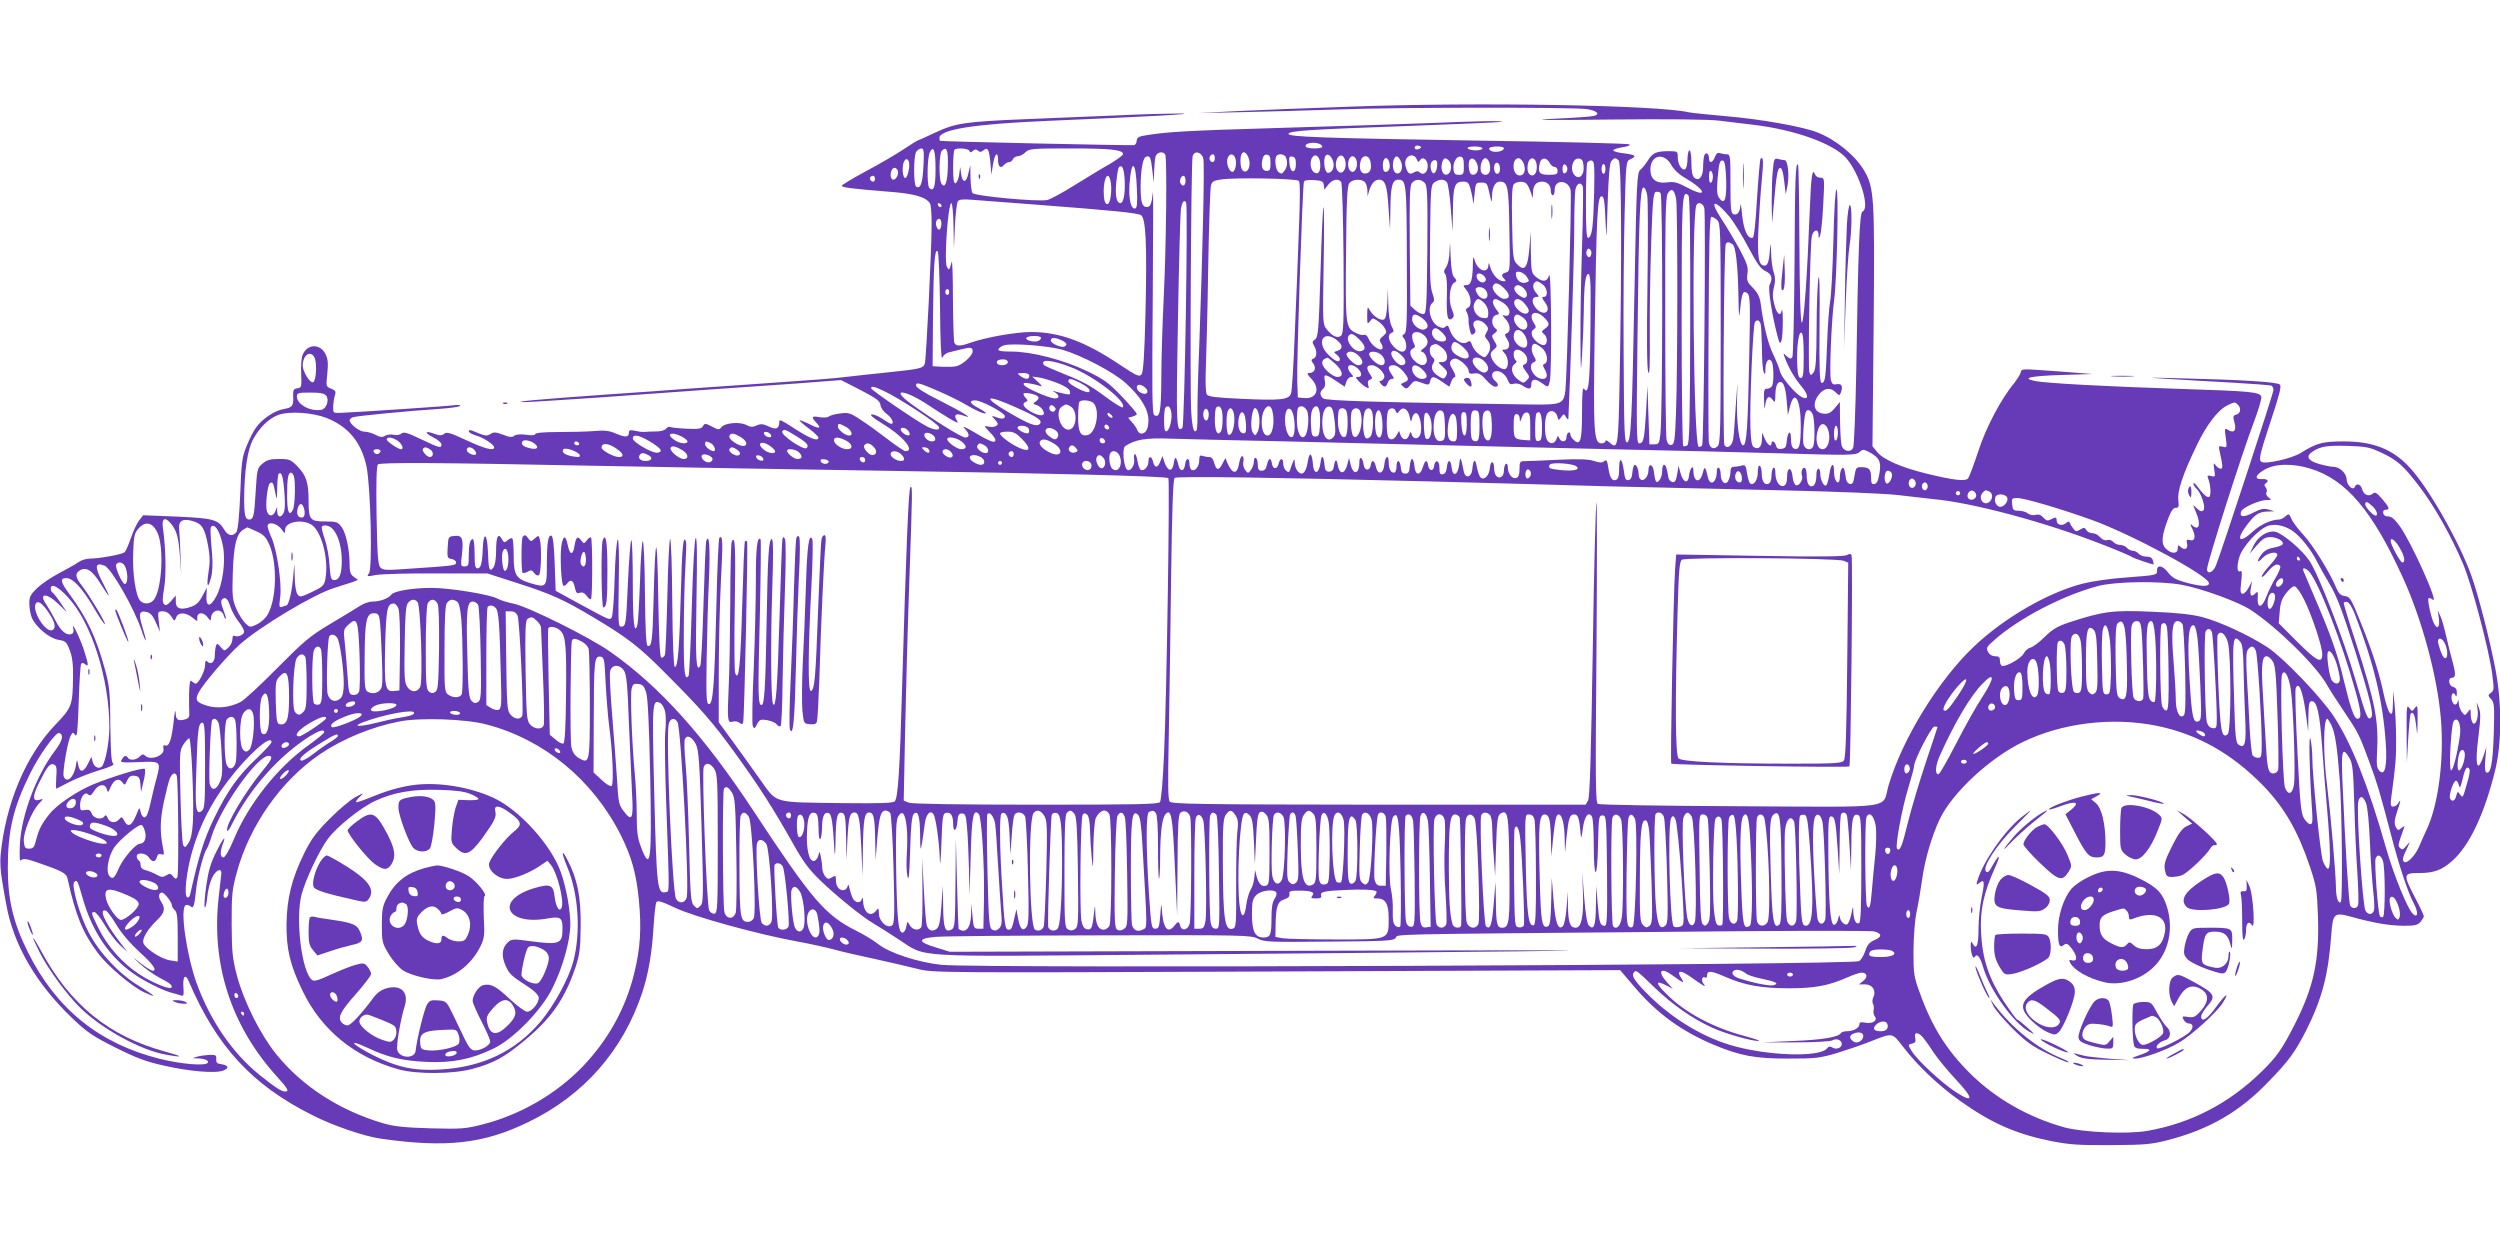 <?xml version="1.0" standalone="no"?>
<!DOCTYPE svg PUBLIC "-//W3C//DTD SVG 20010904//EN"
 "http://www.w3.org/TR/2001/REC-SVG-20010904/DTD/svg10.dtd">
<svg version="1.0" xmlns="http://www.w3.org/2000/svg"
 width="1280pt" height="640pt" viewBox="0 0 1280 640"
 preserveAspectRatio="xMidYMid meet">
<g transform="translate(0,640) scale(0.1,-0.1)"
fill="#673ab7" stroke="none">
<path d="M6915 5854 c-214 -7 -478 -18 -585 -23 l-195 -10 235 5 c129 3 352 9
495 14 293 11 1171 11 1254 2 57 -7 79 -28 39 -36 -13 -3 -104 -10 -203 -14
-131 -7 -52 -8 290 -4 307 3 501 1 560 -6 50 -6 127 -16 173 -21 215 -26 411
-97 476 -172 68 -80 122 -257 82 -272 -15 -6 -22 -172 -32 -817 -4 -206 -11
-383 -16 -393 -13 -26 -51 -18 -59 13 -4 14 -7 69 -8 123 l-1 99 -26 -32 c-21
-24 -33 -30 -57 -28 -53 5 -62 58 -17 106 26 27 54 28 79 3 17 -17 20 -17 25
-4 13 34 7 50 -19 46 -20 -4 -25 0 -31 22 -8 32 3 309 17 410 14 108 24 565
12 565 -6 0 -12 -97 -16 -262 -4 -145 -11 -285 -17 -313 -5 -27 -12 -122 -15
-210 -7 -182 -10 -205 -28 -205 -10 0 -13 59 -11 293 2 183 0 273 -6 242 -4
-27 -9 -143 -9 -256 -1 -161 -4 -209 -15 -225 -14 -18 -15 -18 -22 0 -8 20 3
641 12 694 7 36 34 44 35 10 0 -22 1 -22 8 -3 5 11 12 82 16 158 7 135 7 137
-14 137 -12 0 -24 7 -27 15 -15 39 -21 0 -28 -182 -13 -338 -30 -578 -41 -575
-6 1 -11 145 -12 403 -1 220 -4 403 -7 406 -13 13 -16 -72 -18 -507 -2 -256
-7 -471 -11 -478 -7 -11 -13 -10 -29 4 -19 18 -19 17 -9 -9 20 -53 50 -104 86
-147 37 -44 36 -72 -2 -52 -33 18 -102 100 -109 129 -3 15 -19 55 -35 88 -27
56 -49 146 -64 259 -5 36 -15 56 -40 82 -29 29 -33 37 -28 73 5 34 -2 52 -42
128 -27 48 -68 117 -91 152 -66 99 -37 105 43 9 21 -26 64 -96 95 -155 45 -85
64 -111 87 -121 32 -14 39 -38 21 -71 -9 -18 14 -163 42 -266 9 -34 12 -37 19
-20 4 11 7 56 7 100 0 44 -3 70 -5 57 -7 -36 -26 -21 -39 31 -9 34 -9 58 -1
88 7 30 7 50 -1 73 -7 18 -13 64 -14 102 -1 49 -2 56 -5 24 -5 -68 -12 -90
-28 -90 -31 0 -38 40 -32 184 4 78 11 190 17 250 10 103 8 128 -6 113 -3 -3
-11 -95 -18 -203 -7 -122 -15 -199 -22 -201 -25 -8 -46 37 -54 114 -4 43 -8
67 -9 53 -2 -35 -16 -54 -35 -47 -14 5 -16 28 -16 157 0 141 -1 150 -19 150
-11 0 -26 3 -35 6 -11 4 -19 -2 -26 -20 -11 -30 -30 -35 -30 -7 0 26 -16 35
-24 15 -3 -9 -6 -35 -6 -59 0 -50 -21 -75 -45 -55 -10 9 -15 32 -15 76 0 36
-4 64 -10 64 -5 0 -10 -20 -10 -44 0 -25 -5 -48 -12 -52 -16 -10 -38 25 -38
61 0 31 0 31 -52 31 -61 -1 -78 -10 -103 -51 -10 -16 -27 -37 -37 -45 -16 -14
-19 -56 -29 -596 -13 -693 -18 -799 -39 -799 -13 0 -15 58 -17 450 -2 248 1
572 5 720 7 267 7 270 30 280 34 15 27 22 -33 30 -30 3 -55 10 -55 15 0 5 21
12 46 16 25 3 42 10 37 15 -4 4 -350 13 -768 19 -808 13 -981 19 -978 35 4 15
100 22 613 40 261 10 477 19 479 21 7 7 -122 4 -364 -6 -126 -5 -475 -16 -775
-25 -481 -14 -585 -20 -702 -41 -19 -4 -28 -12 -28 -24 0 -10 -6 -20 -12 -23
-10 -3 -985 18 -995 22 -2 1 -3 7 -3 15 0 43 178 71 550 87 519 22 775 36 688
38 -48 0 -188 -3 -310 -9 -123 -5 -340 -14 -483 -20 -318 -13 -362 -20 -469
-70 -47 -22 -87 -40 -89 -40 -2 0 -34 -20 -70 -44 -37 -25 -123 -75 -192 -112
-69 -37 -125 -71 -125 -75 0 -9 51 -15 234 -30 138 -10 196 -27 218 -61 4 -7
8 -53 8 -103 0 -134 -28 -698 -35 -717 -9 -24 -23 -27 -184 -44 -80 -8 -180
-19 -221 -24 -41 -6 -210 -19 -375 -30 -165 -11 -358 -25 -430 -30 -71 -6
-260 -19 -420 -30 -363 -26 -483 -37 -425 -39 25 0 200 11 390 24 190 14 440
32 555 40 116 8 316 22 446 31 l235 18 100 -51 c82 -43 100 -56 102 -77 2 -14
16 -35 33 -46 26 -20 40 -50 21 -50 -4 0 -24 12 -45 26 -21 14 -45 24 -55 22
-10 -2 10 -19 53 -45 107 -64 174 -143 121 -143 -6 0 -48 28 -91 61 -44 34
-106 79 -139 100 -52 35 -63 38 -105 32 -25 -3 -52 -10 -58 -16 -7 -5 -29 -6
-48 -3 -41 8 -43 1 -13 -31 27 -29 10 -30 -43 -2 -23 11 -43 19 -45 17 -2 -2
19 -21 46 -41 28 -21 50 -42 50 -47 0 -21 -38 -8 -113 40 -86 55 -87 55 -87
38 -1 -33 -16 -40 -53 -22 -30 14 -41 15 -62 6 -21 -10 -32 -9 -54 2 -33 18
-111 11 -128 -12 -11 -14 -16 -13 -48 4 -33 17 -37 18 -46 2 -7 -13 -22 -16
-84 -13 -41 2 -79 6 -84 9 -5 3 -14 -1 -21 -9 -6 -8 -28 -14 -48 -14 -21 0
-46 -1 -57 -2 -11 -2 -35 1 -52 5 -26 6 -33 4 -33 -8 0 -25 -16 -27 -64 -7
-36 16 -59 19 -113 14 -37 -3 -121 -5 -185 -5 -74 0 -118 -4 -118 -11 0 -6
-17 -7 -46 -3 -30 4 -52 2 -61 -5 -10 -9 -24 -8 -57 5 -37 14 -48 15 -65 4
-20 -12 -25 -12 -93 17 -11 4 -18 3 -18 -3 0 -6 16 -15 35 -21 38 -10 95 -47
95 -62 0 -19 -48 -7 -142 37 -82 38 -101 44 -114 33 -12 -10 -22 -10 -50 0
-50 18 -53 6 -5 -19 23 -11 41 -27 41 -35 0 -22 -9 -19 -104 26 -70 34 -89 39
-101 29 -8 -7 -25 -10 -40 -6 -14 3 -33 1 -43 -5 -14 -9 -25 -8 -50 5 -17 9
-43 16 -57 16 -25 0 -75 39 -75 59 0 5 8 12 18 15 22 7 294 33 435 42 59 4
110 11 113 16 3 5 -12 6 -33 3 -35 -5 -500 -36 -583 -39 -34 -1 -35 0 -34 34
1 19 5 45 9 57 6 19 2 24 -19 33 -27 10 -27 11 -20 78 5 54 3 75 -10 100 -28
55 -95 51 -117 -6 -6 -15 -9 -58 -7 -97 3 -66 2 -70 -20 -73 -19 -3 -22 -9
-21 -41 3 -49 -4 -58 -51 -66 -45 -8 -108 -50 -139 -94 -13 -17 -34 -59 -48
-94 -23 -55 -27 -81 -33 -245 -5 -120 -12 -187 -20 -197 -20 -24 -44 -18 -63
15 -30 50 -57 57 -243 65 l-171 7 -21 -27 c-11 -14 -30 -55 -42 -90 -12 -35
-26 -68 -33 -73 -14 -11 -129 -32 -176 -32 -18 0 -45 -8 -59 -18 -15 -11 -60
-36 -100 -57 -40 -21 -90 -55 -112 -76 -34 -33 -40 -45 -40 -79 0 -22 6 -55
13 -73 21 -48 90 -106 137 -113 36 -6 41 -11 57 -53 13 -33 18 -71 17 -137 -2
-146 -6 -156 -90 -244 -152 -158 -256 -406 -281 -669 -3 -29 0 -86 7 -125 6
-39 16 -96 22 -126 36 -206 153 -407 338 -583 76 -73 106 -93 222 -151 104
-52 157 -72 243 -91 134 -31 269 -42 309 -26 32 13 26 27 -14 33 -19 2 -24 8
-23 26 2 19 -2 22 -35 21 -20 -1 -48 -5 -62 -9 l-25 -8 27 -1 c36 -1 59 -11
52 -22 -11 -18 -134 -8 -247 20 -310 78 -530 256 -674 546 -75 150 -103 267
-103 431 0 192 28 310 115 485 45 92 131 212 148 206 25 -8 17 -40 -21 -90
-95 -124 -172 -329 -180 -477 -3 -75 -2 -93 8 -83 9 8 28 6 79 -12 131 -45
151 -56 157 -84 41 -187 77 -277 157 -383 49 -65 171 -168 234 -198 71 -33 63
-23 -24 31 -105 64 -204 170 -259 275 -46 87 -90 242 -74 258 14 14 18 7 41
-75 55 -199 161 -342 320 -430 46 -26 103 -52 127 -59 24 -6 50 -14 59 -17 13
-5 15 2 12 43 -4 53 10 71 26 33 143 -336 325 -534 635 -689 106 -54 265 -108
350 -120 334 -48 528 -26 755 85 284 137 485 366 584 665 31 95 49 200 57 332
4 64 10 122 15 129 6 10 29 3 96 -29 94 -45 424 -136 628 -173 61 -11 142 -29
180 -39 39 -11 133 -33 210 -49 77 -17 176 -40 220 -51 80 -21 82 -21 1840
-14 l1760 7 70 -82 c117 -139 244 -231 411 -301 135 -56 210 -70 379 -70 140
0 161 2 252 29 54 17 132 43 173 60 112 44 107 45 164 -29 76 -98 180 -197
291 -276 160 -114 284 -169 465 -206 98 -19 143 -22 310 -21 174 1 205 4 291
26 213 56 365 144 514 299 104 107 136 151 193 263 82 164 113 285 128 487 8
113 14 118 103 94 114 -32 194 -45 266 -46 59 0 73 3 88 20 9 11 17 24 17 29
0 5 -20 48 -45 95 -62 120 -61 126 20 126 76 0 117 15 169 61 89 78 165 238
221 464 35 142 35 351 0 527 -31 159 -87 374 -121 469 -62 175 -223 457 -318
557 -86 93 -187 132 -336 132 -107 0 -139 -8 -220 -59 -44 -28 -180 -59 -201
-46 -16 10 -10 35 48 212 44 133 55 175 46 184 -13 13 -181 24 -508 32 -176 5
-184 4 -65 -3 74 -5 222 -13 328 -19 106 -6 197 -13 203 -16 5 -4 9 -13 9 -22
0 -17 -270 -839 -295 -900 -14 -34 -45 -46 -45 -17 0 31 178 591 241 756 22
59 39 116 37 125 -5 26 -45 30 -418 42 -378 12 -685 29 -740 40 -73 15 -25 26
132 31 l163 5 -170 13 c-209 15 -192 16 -200 -8 -4 -11 -18 -33 -31 -50 -66
-78 -146 -228 -185 -350 -23 -69 -46 -131 -52 -139 -14 -17 -74 -10 -217 25
-129 32 -219 72 -249 110 l-24 29 6 610 c6 665 3 713 -48 801 -46 78 -145 159
-240 196 -75 30 -297 69 -467 83 -92 8 -178 17 -191 20 -157 37 -1084 53
-1732 29z m-161 -190 c9 -3 16 -10 16 -15 0 -12 -77 -12 -84 0 -11 16 37 27
68 15z m515 -25 c-15 -9 -32 -2 -24 11 3 5 13 6 21 3 12 -4 13 -8 3 -14z m321
1 c0 -5 -15 -10 -34 -10 -19 0 -38 5 -41 10 -4 6 10 10 34 10 23 0 41 -4 41
-10z m110 1 c0 -14 -37 -23 -60 -16 -11 4 -18 11 -15 16 8 12 75 12 75 0z
m-2972 -91 c-4 -88 -15 -119 -37 -106 -14 9 -14 151 -1 177 6 10 18 19 27 19
13 0 15 -13 11 -90z m62 -15 c0 -92 -9 -120 -32 -97 -13 13 -11 157 3 183 19
37 29 8 29 -86z m63 15 c-1 -83 -15 -119 -33 -90 -14 22 -12 154 2 168 25 25
33 5 31 -78z m110 78 c4 -10 7 -10 18 -1 9 9 16 10 26 2 9 -9 17 -8 28 1 22
19 29 6 36 -63 l5 -62 8 53 c9 56 26 71 26 23 0 -35 13 -46 30 -26 7 8 19 15
27 15 7 0 16 7 19 15 4 8 15 15 25 15 10 0 28 9 39 20 19 19 33 20 234 20 203
0 266 -7 266 -29 0 -6 -30 -28 -67 -50 -38 -21 -119 -71 -181 -109 -62 -39
-125 -73 -140 -76 -47 -10 -374 20 -383 36 -5 7 -9 42 -10 78 l-1 65 -10 -43
c-11 -51 -31 -51 -37 -1 l-5 34 -5 -39 c-3 -22 -12 -41 -18 -44 -10 -3 -13 18
-13 81 0 46 3 87 7 90 11 12 71 7 76 -5z m1003 -19 c10 -17 5 -477 -8 -739 -6
-124 -12 -305 -12 -402 -1 -177 -7 -211 -37 -193 -10 7 -11 132 -7 589 2 320
3 568 1 551 -7 -60 -13 -75 -32 -75 -23 0 -31 26 -31 101 0 84 11 150 27 156
21 8 25 -1 33 -69 l7 -63 2 55 c1 30 4 65 7 78 7 23 38 30 50 11z m195 -21 c7
-27 -3 -463 -21 -963 -6 -143 -10 -300 -9 -349 0 -69 -2 -87 -13 -84 -9 3 -15
34 -19 99 -7 103 -1 1270 7 1307 7 33 45 26 55 -10z m230 8 c15 -33 4 -78 -19
-74 -11 2 -18 15 -20 37 -6 60 18 83 39 37z m-171 -6 c0 -21 -15 -27 -25 -10
-7 12 2 30 16 30 5 0 9 -9 9 -20z m106 -4 c7 -28 -3 -66 -16 -66 -16 0 -32 41
-26 66 8 31 34 31 42 0z m179 -21 c0 -33 -3 -40 -20 -40 -22 0 -30 24 -21 61
5 17 12 24 24 22 13 -2 17 -13 17 -43z m79 29 c10 -25 7 -49 -8 -69 -12 -16
-16 -17 -30 -6 -16 13 -22 71 -9 84 12 13 41 7 47 -9z m176 -40 c0 -38 -14
-51 -35 -34 -18 15 -20 61 -3 78 18 18 38 -5 38 -44z m65 22 c10 -30 -3 -61
-26 -61 -15 0 -25 55 -15 82 9 21 29 11 41 -21z m65 -16 c0 -34 -21 -55 -38
-38 -28 28 -4 101 25 77 7 -7 13 -24 13 -39z m365 22 c5 -13 8 -14 15 -3 14
23 40 4 40 -29 0 -33 -23 -51 -42 -32 -7 7 -16 7 -29 -1 -22 -14 -34 -4 -43
35 -11 47 42 74 59 30z m-620 -22 c0 -51 -29 -48 -33 3 -3 33 -1 38 15 35 13
-2 18 -12 18 -38z m310 20 c8 -26 -3 -60 -20 -60 -8 0 -17 9 -20 20 -8 26 3
60 20 60 8 0 17 -9 20 -20z m71 -4 c9 -38 1 -61 -23 -64 -25 -4 -37 23 -27 62
8 34 41 35 50 2z m154 3 c15 -27 9 -63 -12 -67 -20 -4 -32 29 -24 64 8 29 22
31 36 3z m325 -29 c0 -41 -2 -45 -25 -45 -20 0 -26 6 -28 27 -4 35 15 70 36
66 13 -2 17 -14 17 -48z m1061 7 c13 -24 40 -50 70 -67 110 -64 121 -108 12
-50 -51 27 -67 31 -104 26 -54 -7 -84 16 -84 66 0 74 69 90 106 25z m-3904
-32 c-10 -48 -26 -49 -30 -2 -4 44 16 79 30 53 4 -8 5 -31 0 -51z m2461 44 c7
-27 -1 -49 -19 -49 -9 0 -14 12 -14 35 0 39 24 49 33 14z m305 9 c16 -16 15
-53 -1 -67 -26 -21 -47 22 -31 63 7 19 16 20 32 4z m146 -21 c11 -30 -7 -59
-30 -50 -14 5 -20 64 -7 77 12 11 28 0 37 -27z m62 9 c9 -37 1 -61 -21 -61
-11 0 -21 8 -23 18 -6 30 7 67 23 67 8 0 17 -11 21 -24z m175 -2 c14 -37 2
-66 -24 -62 -36 5 -37 88 -2 88 8 0 20 -12 26 -26z m65 2 c8 -34 -4 -68 -24
-64 -19 4 -26 29 -18 64 8 31 34 31 42 0z m69 -1 c5 -11 17 -20 25 -20 8 0 15
-9 15 -20 0 -17 -7 -20 -45 -20 -49 0 -58 12 -46 61 8 30 35 29 51 -1z m173
-16 c4 -43 -19 -69 -43 -49 -30 25 -15 93 19 88 16 -2 22 -11 24 -39z m180 29
c14 -14 16 -512 5 -1096 -7 -376 -8 -387 -53 -347 -12 11 -20 13 -20 7 0 -7
-9 -12 -20 -12 -40 0 -43 52 -35 580 9 591 14 685 35 685 12 0 16 -22 20 -120
5 -117 5 -116 11 82 5 139 10 208 19 218 15 18 22 19 38 3z m-930 -30 c-4 -37
-23 -48 -31 -17 -7 27 1 49 20 49 10 0 13 -9 11 -32z m804 -133 c-4 -172 -10
-226 -30 -233 -9 -3 -12 40 -12 181 0 102 3 193 6 202 4 9 14 15 23 13 14 -3
16 -22 13 -163z m676 65 c3 -101 -8 -131 -35 -95 -12 16 -14 36 -9 99 7 85 12
99 29 93 8 -2 13 -37 15 -97z m-1158 54 c0 -15 -6 -24 -15 -24 -15 0 -21 40
-9 53 12 11 24 -3 24 -29z m345 1 c0 -10 -6 -20 -12 -22 -8 -3 -13 5 -13 22 0
17 5 25 13 23 6 -3 12 -13 12 -23z m195 0 c0 -14 -4 -25 -10 -25 -5 0 -10 11
-10 25 0 14 5 25 10 25 6 0 10 -11 10 -25z m-2462 -51 c4 -74 -5 -124 -22
-124 -20 0 -28 43 -20 113 8 70 11 80 27 74 7 -2 13 -29 15 -63z m63 -53 c3
-69 1 -95 -8 -98 -22 -8 -35 48 -30 124 10 135 33 120 38 -26z m-1226 99 c10
-16 -5 -50 -21 -50 -8 0 -14 10 -14 23 0 34 21 50 35 27z m4175 -35 c0 -13 -4
-27 -10 -30 -6 -4 -10 8 -10 30 0 22 4 34 10 30 6 -3 10 -17 10 -30z m-4290
-10 c0 -8 -4 -15 -9 -15 -13 0 -22 16 -14 24 11 11 23 6 23 -9z m1205 -8 c11
-43 1 -122 -15 -122 -10 0 -16 12 -18 40 -7 78 19 140 33 82z m385 -2 c0 -26
-14 -33 -25 -15 -9 14 1 40 15 40 5 0 10 -11 10 -25z m580 -1 c7 -7 7 -85 0
-260 -5 -137 -14 -375 -21 -528 -6 -153 -14 -289 -19 -301 -12 -32 -52 -36
-253 -27 -131 6 -170 11 -178 22 -6 9 -8 62 -5 140 3 69 9 301 12 515 4 215
10 401 14 415 5 20 14 26 51 31 71 11 387 5 399 -7z m128 -22 l3 -23 20 26
c22 27 51 33 66 13 5 -8 10 -180 12 -394 2 -326 0 -383 -13 -393 -18 -15 -45
-3 -74 34 -20 25 -20 36 -15 328 3 166 3 299 -1 296 -3 -3 -10 -154 -15 -335
-9 -296 -12 -330 -28 -342 -15 -10 -15 -16 -5 -32 16 -27 15 -59 -3 -66 -13
-5 -13 -9 0 -27 16 -23 5 -47 -23 -47 -12 0 -9 -7 11 -28 49 -51 29 -106 -35
-100 l-33 3 -3 80 c-4 84 27 1000 34 1023 2 9 19 12 51 10 41 -3 48 -6 51 -26z
m210 16 c7 -7 12 -26 13 -42 l1 -31 8 28 c11 37 29 57 50 57 32 0 42 -28 49
-142 l8 -113 2 108 c1 114 10 147 40 147 41 0 43 -14 44 -405 2 -323 0 -377
-13 -385 -12 -7 -12 -12 -2 -22 6 -6 12 -25 12 -40 0 -37 -32 -38 -65 -2 -28
30 -32 62 -10 70 13 5 13 9 0 34 -9 18 -16 62 -17 112 l-2 83 -3 -78 c-3 -55
-8 -80 -18 -83 -18 -7 -55 18 -72 48 -11 21 -12 19 -13 -26 0 -45 1 -48 14
-31 13 18 15 18 39 2 15 -9 32 -27 38 -39 10 -18 8 -24 -10 -39 -19 -15 -20
-21 -9 -38 7 -11 9 -23 5 -27 -12 -13 -55 18 -68 48 -8 19 -17 27 -28 23 -9
-2 -30 4 -48 15 -43 26 -45 43 -41 426 2 254 6 324 17 337 16 20 62 22 79 5z
m306 -4 c14 -14 16 -55 14 -342 -3 -293 -5 -327 -19 -330 -9 -2 -28 7 -43 20
l-25 23 -3 306 c-2 248 0 309 11 322 17 21 45 22 65 1z m114 3 c6 -7 15 -67
20 -133 l9 -119 2 108 c1 124 9 147 51 147 25 0 30 -5 39 -37 6 -21 12 -51 13
-68 1 -16 4 -1 7 35 6 64 6 65 36 65 28 0 30 -3 41 -55 11 -52 12 -53 13 -17
1 48 16 77 40 77 41 0 46 -23 49 -246 4 -208 4 -212 -17 -219 -24 -7 -26 -16
-9 -33 9 -9 8 -12 -4 -12 -25 0 -56 32 -67 70 -6 23 -10 28 -10 14 -2 -48 -54
-32 -70 21 -8 27 -9 24 -10 -25 -2 -76 -10 -100 -33 -100 -19 0 -19 -1 1 -26
24 -31 28 -82 6 -90 -11 -5 -12 -11 -4 -25 5 -11 9 -27 8 -37 -1 -9 2 -32 6
-50 6 -26 10 -30 21 -21 10 8 11 16 3 30 -21 40 24 54 57 18 15 -17 16 -23 5
-41 -10 -16 -10 -23 3 -37 20 -22 20 -51 2 -76 -13 -18 -15 -18 -41 -1 -14 10
-31 30 -37 46 -8 25 -12 28 -28 17 -26 -15 -71 17 -86 61 -8 25 -13 29 -22 20
-9 -9 -18 -9 -37 0 -40 19 -61 97 -31 121 11 10 11 18 -1 53 -11 32 -13 95
-11 295 3 239 4 256 22 269 25 18 50 18 64 1z m409 -9 c6 -7 15 -26 21 -43
l10 -30 1 31 c1 35 17 54 46 54 27 0 45 -18 45 -47 0 -13 5 -23 10 -23 6 0 10
13 10 29 0 56 74 50 82 -6 5 -37 -19 -953 -27 -1021 -9 -71 -19 -75 -179 -73
-792 11 -1046 19 -1061 31 -19 16 -19 34 0 50 9 8 12 22 8 41 -7 36 1 36 57
-1 l45 -30 8 25 c5 14 16 25 24 25 14 0 14 2 0 18 -34 38 -4 60 35 25 22 -20
23 -43 1 -43 -14 0 -14 -2 3 -21 10 -11 27 -25 37 -31 16 -8 18 -7 12 11 -4
14 -1 23 9 27 14 5 14 8 1 27 -21 31 -19 47 8 47 29 0 72 -43 64 -64 -4 -9
-12 -16 -18 -16 -8 0 -8 -4 1 -15 17 -20 27 -19 35 5 3 11 13 20 21 20 13 0
13 3 0 22 -23 32 -20 48 8 48 15 0 34 -12 50 -31 31 -37 32 -47 5 -57 -19 -8
-20 -9 -4 -22 15 -13 20 -12 37 10 17 21 22 23 52 12 42 -16 43 -15 49 8 7 26
17 25 61 -5 l37 -25 9 25 c5 14 14 25 19 25 6 0 1 16 -10 35 -17 28 -19 38 -9
50 6 7 19 11 28 8 27 -10 62 -45 62 -63 0 -12 7 -16 28 -12 23 3 35 -3 60 -32
17 -20 38 -36 47 -36 19 0 19 14 0 30 -24 20 -19 50 8 50 25 0 49 -22 60 -53
5 -13 13 -17 27 -12 13 4 31 0 45 -9 32 -21 45 -20 45 3 0 31 19 35 51 12 36
-26 35 -27 44 7 11 45 8 584 -4 542 -9 -33 -31 -36 -64 -10 -26 21 -27 25 -29
128 l-1 107 -6 -80 c-9 -109 -25 -130 -67 -84 -17 19 -19 41 -22 206 -3 133 0
188 8 199 15 17 54 18 67 2z m287 -13 c3 -9 1 -147 -4 -308 -5 -160 -9 -375
-8 -477 1 -172 2 -178 8 -80 4 58 8 159 9 225 1 138 9 197 25 192 6 -2 10 -38
10 -98 -1 -449 -7 -530 -34 -489 -7 10 -10 -28 -10 -120 0 -147 -8 -174 -42
-143 -10 9 -18 22 -18 30 0 8 -4 11 -10 8 -5 -3 -10 -15 -10 -26 0 -23 -28
-25 -37 -2 -5 14 -8 13 -14 -5 -10 -27 -35 -28 -49 -3 -14 27 -13 114 3 135
16 21 43 12 51 -17 5 -21 6 -21 19 -3 14 19 14 19 25 0 6 -10 12 -14 12 -9 10
207 30 837 30 966 0 97 3 191 6 208 7 33 28 42 38 16z m330 -47 c4 -24 4 -230
1 -458 -4 -268 -3 -426 4 -445 7 -22 9 30 8 185 -1 118 2 331 7 473 7 211 11
260 23 264 8 3 19 1 25 -5 12 -12 11 -1144 -1 -1237 -5 -45 -9 -50 -31 -50
l-25 0 -5 150 -5 150 -7 -132 c-9 -144 -13 -163 -36 -163 -13 0 -14 58 -8 543
7 627 13 767 31 767 7 0 16 -19 19 -42z m148 -19 c8 -54 8 -874 -1 -1094 -5
-140 -8 -160 -23 -163 -12 -2 -20 6 -25 25 -4 15 -7 300 -7 633 -1 483 2 610
12 628 19 33 36 22 44 -29z m72 -621 c-1 -513 -4 -632 -15 -638 -7 -5 -17 -6
-21 -4 -4 3 -8 290 -8 638 0 639 2 678 35 645 7 -7 10 -212 9 -641z m-3334
593 c369 -28 501 -41 521 -52 26 -13 32 -150 24 -495 -5 -215 -11 -308 -20
-320 -11 -15 -22 -11 -112 49 -178 119 -308 167 -454 167 -79 0 -230 -27 -308
-54 -55 -20 -77 -20 -85 0 -3 9 -6 109 -7 222 0 114 -3 200 -6 192 -2 -8 -7
-22 -9 -30 -4 -12 -7 -12 -16 4 -15 27 6 326 23 326 5 0 10 -53 11 -117 l2
-118 5 115 c3 63 10 121 15 129 7 10 25 12 75 8 36 -3 190 -15 341 -26z m753
12 c10 -18 -8 -1142 -19 -1153 -31 -31 -33 14 -23 545 5 292 12 549 15 573 6
39 17 52 27 35z m-1252 -16 c-1 -12 -15 -9 -19 4 -3 6 1 10 8 8 6 -3 11 -8 11
-12z m3905 -12 c8 -34 -2 -1201 -11 -1215 -4 -6 -12 -9 -18 -7 -26 8 -37 1169
-12 1235 8 21 34 13 41 -13z m66 -62 c17 -15 18 -46 18 -579 0 -491 -2 -565
-15 -578 -21 -21 -42 -10 -46 22 -2 15 -3 280 -1 590 2 414 5 562 14 562 6 0
20 -7 30 -17z m-3972 -17 c0 -14 -4 -27 -9 -31 -12 -7 -25 31 -16 45 11 18 25
10 25 -14z m4050 -106 c17 -11 28 -106 31 -275 2 -106 3 -112 9 -55 8 80 15
96 37 78 14 -12 15 -49 9 -328 -7 -358 -13 -450 -31 -450 -20 0 -36 123 -31
248 3 93 2 86 -6 -33 -5 -82 -11 -165 -14 -183 -6 -36 -31 -53 -45 -31 -9 15
-3 1014 7 1030 7 11 15 11 34 -1z m-724 -56 c-5 -13 -10 -14 -18 -6 -6 6 -8
18 -4 28 5 13 10 14 18 6 6 -6 8 -18 4 -28z m-3333 -269 c1 -168 6 -271 11
-257 5 12 20 25 35 28 14 3 42 10 61 15 51 13 60 11 60 -10 0 -22 -51 -68 -83
-76 -12 -3 -44 -4 -72 -3 l-50 3 2 255 c3 268 8 349 24 333 5 -5 10 -135 12
-288z m3004 158 c14 -21 14 -23 -2 -29 -24 -9 -49 8 -53 35 -3 18 1 22 19 19
12 -2 28 -13 36 -25z m-217 2 c10 -12 10 -19 2 -27 -13 -13 -42 6 -42 28 0 19
24 18 40 -1z m298 -41 c25 -18 30 -64 7 -64 -13 0 -11 -6 6 -29 37 -50 -11
-75 -50 -25 -21 27 -18 54 7 54 13 0 13 2 -1 18 -18 19 -22 44 -10 55 9 10 16
9 41 -9z m-194 -23 c29 -30 28 -51 -3 -51 -24 0 -65 45 -58 64 9 24 30 19 61
-13z m101 -1 c23 -25 13 -55 -13 -41 -27 14 -45 39 -37 51 10 16 30 12 50 -10z
m-195 -10 c21 -40 -18 -56 -44 -18 -8 12 -13 25 -10 30 10 15 43 8 54 -12z
m-2750 -5 c0 -8 -4 -15 -10 -15 -5 0 -10 7 -10 15 0 8 5 15 10 15 6 0 10 -7
10 -15z m2738 -55 c13 -13 22 -33 22 -51 0 -27 -3 -30 -27 -27 -35 4 -59 48
-43 78 13 25 21 25 48 0z m93 3 c30 -18 45 -45 34 -64 -4 -6 -14 -8 -23 -4
-12 4 -10 -1 6 -18 25 -27 29 -65 7 -73 -12 -5 -12 -9 1 -30 19 -27 12 -54
-12 -54 -16 0 -16 -1 -1 -18 24 -26 23 -82 -1 -82 -23 0 -58 32 -67 62 -6 16
-2 26 13 38 19 16 19 18 3 44 -15 26 -15 28 2 40 15 12 15 15 2 26 -22 18 -19
61 5 67 19 5 19 6 -2 33 -11 15 -17 33 -14 39 9 14 13 14 47 -6z m122 -16 c15
-19 18 -30 10 -38 -22 -22 -84 35 -68 62 11 16 36 6 58 -24z m92 -62 c30 -29
31 -40 5 -58 -18 -13 -19 -16 -5 -27 17 -14 20 -46 5 -55 -16 -10 -57 21 -66
47 -4 15 -2 25 9 32 13 9 13 12 0 33 -32 49 9 71 52 28z m-621 -6 c29 -23 34
-47 11 -55 -24 -10 -65 23 -65 51 0 31 18 32 54 4z m514 5 c23 -16 30 -48 12
-59 -25 -15 -71 39 -55 65 8 14 17 13 43 -6z m1216 -30 c3 -9 6 -64 7 -122 0
-59 4 -116 9 -127 7 -16 9 -13 9 17 1 40 18 59 32 37 10 -16 12 -100 3 -123
-3 -9 -15 -16 -25 -16 -17 0 -19 -7 -17 -62 1 -40 3 -50 5 -28 6 47 19 59 38
34 13 -18 14 -16 15 27 0 27 6 51 14 58 23 19 38 -13 44 -92 l6 -72 11 45 c23
91 55 33 55 -100 0 -100 -8 -127 -34 -117 -11 5 -16 19 -16 49 0 50 -17 41
-22 -12 -2 -28 -8 -36 -26 -38 -17 -3 -25 2 -29 17 -5 21 -23 29 -23 11 0 -22
-21 -8 -34 23 l-14 32 -1 -36 c-1 -38 -18 -53 -42 -38 -10 6 -15 35 -17 106
-4 114 13 517 23 533 9 15 22 12 29 -6z m-1627 -50 c30 -30 19 -50 -21 -40
-25 6 -42 37 -31 56 10 16 24 12 52 -16z m417 -6 c21 -30 21 -68 -1 -68 -24 0
-53 30 -53 55 0 41 30 48 54 13z m-512 -5 c24 -22 23 -49 -4 -67 -12 -9 -17
-16 -11 -16 17 0 34 -35 27 -54 -9 -22 -34 -20 -61 6 -26 24 -30 56 -8 64 11
5 12 11 5 24 -6 10 -10 28 -10 39 0 26 35 28 62 4z m1943 -104 c0 -95 -3 -114
-15 -114 -11 0 -16 15 -18 65 -4 88 6 172 21 167 8 -2 12 -40 12 -118z m-2273
81 c31 -32 33 -53 4 -58 -35 -7 -82 59 -59 81 12 13 24 7 55 -23z m-1632 10
c0 -6 -7 -13 -15 -16 -21 -8 -67 4 -60 16 8 13 75 13 75 0z m1514 -11 c32 -25
33 -45 4 -55 -20 -6 -20 -8 -5 -19 9 -7 17 -17 17 -24 0 -20 -23 -12 -57 21
-66 63 -29 132 41 77z m-1409 -1 c26 -12 32 -23 16 -32 -14 -9 -71 15 -71 30
0 17 20 18 55 2z m2054 -34 c50 -42 36 -78 -19 -49 -34 17 -45 37 -36 60 8 21
20 19 55 -11z m-2052 -14 c98 -28 261 -113 325 -170 77 -69 118 -135 118 -191
0 -45 -13 -69 -37 -69 -8 0 -16 8 -20 18 -3 9 -15 27 -27 40 l-20 23 22 6 c12
3 22 9 22 14 0 5 -35 46 -77 90 -67 70 -91 87 -178 129 -120 58 -284 100 -386
100 -51 0 -70 3 -67 12 3 7 15 16 29 20 39 12 223 -2 296 -22z m1947 9 c34
-27 34 -74 -1 -73 -22 0 -22 0 2 -22 27 -25 29 -32 16 -53 -8 -12 -13 -12 -36
3 -32 21 -41 43 -27 66 9 14 8 21 -3 30 -18 15 -20 56 -2 63 20 9 23 8 51 -14z
m510 0 c28 -22 36 -74 14 -82 -10 -3 -10 -9 0 -26 18 -32 15 -51 -10 -51 -45
0 -82 72 -44 86 12 5 12 10 -2 33 -15 27 -12 61 6 61 5 0 21 -9 36 -21z m-710
-47 c18 -21 15 -42 -8 -42 -21 0 -59 47 -52 65 7 18 30 9 60 -23z m618 21 c22
-19 24 -51 3 -59 -12 -5 -10 -11 7 -35 21 -28 21 -30 5 -46 -16 -16 -18 -16
-44 3 -33 25 -42 63 -18 80 10 8 12 14 6 19 -6 3 -11 17 -11 31 0 29 24 32 52
7z m-843 -17 c24 -25 21 -46 -5 -46 -20 0 -67 48 -59 60 11 17 41 11 64 -14z
m113 7 c23 -20 24 -53 1 -53 -20 0 -63 38 -63 57 0 18 40 16 62 -4z m-5462
-13 c14 -27 9 -122 -7 -127 -16 -6 -53 55 -53 85 0 54 39 81 60 42z m5225 -31
c40 -36 47 -69 13 -69 -26 0 -78 47 -78 71 0 15 6 20 27 28 1 1 18 -13 38 -30z
m765 11 c24 -24 26 -48 4 -57 -19 -7 -64 34 -64 59 0 24 35 23 60 -2z m-2440
-5 c0 -16 -45 -21 -54 -6 -8 12 4 21 31 21 14 0 23 -6 23 -15z m323 -25 c118
-45 291 -179 265 -206 -4 -3 -46 23 -94 59 -65 49 -116 77 -196 108 -60 24
-111 46 -114 51 -19 31 41 26 139 -12z m1803 -15 c27 -27 24 -45 -6 -45 -24 0
-50 26 -50 51 0 27 26 24 56 -6z m-2016 -30 c0 -19 -21 -19 -46 0 -18 14 -17
14 14 15 22 0 32 -5 32 -15z m146 -37 c38 -15 60 -30 62 -42 3 -16 0 -18 -24
-13 -16 3 -38 9 -49 12 -18 6 -18 5 -2 -5 22 -14 22 -30 -1 -30 -30 0 -155 55
-160 70 -4 10 3 12 29 7 19 -3 43 -9 54 -13 14 -6 11 0 -10 20 l-30 28 36 -5
c20 -3 62 -16 95 -29z m114 2 c40 -21 56 -37 46 -47 -10 -10 -106 39 -106 54
0 18 14 16 60 -7z m-715 -47 c44 -19 100 -47 125 -62 56 -33 101 -53 107 -47
3 3 -13 14 -36 26 -45 23 -53 40 -18 40 32 0 152 -64 152 -81 0 -15 -17 -16
-50 -3 -20 7 -20 7 0 -15 16 -19 17 -24 5 -32 -8 -5 -26 -7 -40 -3 -24 5 -23
4 9 -30 24 -24 32 -39 25 -46 -7 -7 -38 6 -94 40 -54 32 -76 42 -62 27 27 -28
28 -47 4 -47 -19 0 -165 91 -274 170 -118 85 -36 78 91 -8 31 -21 78 -50 104
-66 42 -24 47 -25 35 -7 -17 28 -3 37 35 23 59 -21 1 15 -125 79 -75 37 -118
65 -118 75 0 19 15 15 125 -33z m1050 21 c22 -22 5 -40 -24 -25 -24 13 -28 41
-7 41 8 0 22 -7 31 -16z m-1343 -14 c78 -36 280 -168 286 -187 5 -18 -23 -16
-61 3 -50 25 -287 187 -287 196 0 12 15 10 62 -12z m-2852 -26 c17 -20 2 -67
-24 -72 -56 -11 -126 27 -126 68 0 18 7 20 69 20 50 0 72 -4 81 -16z m3644 -4
c7 -7 3 -15 -9 -24 -18 -13 -18 -14 3 -20 12 -4 27 -16 32 -27 17 -30 -13 -34
-60 -8 -40 23 -51 43 -27 52 10 4 10 7 0 18 -7 7 -13 17 -13 22 0 11 60 1 74
-13z m-112 -56 c115 -51 138 -68 121 -85 -16 -16 -57 0 -154 57 -145 84 -127
100 33 28z m398 21 c34 -41 11 -155 -33 -163 -35 -7 -47 16 -47 93 0 39 3 75
7 78 12 13 60 7 73 -8z m5858 -7 c18 -18 14 -45 -8 -51 -17 -4 -18 -9 -10 -38
12 -42 -1 -59 -31 -41 -19 12 -20 11 -13 -39 7 -51 6 -52 -16 -46 -20 5 -21 3
-16 -21 17 -77 18 -92 6 -92 -7 0 -19 8 -26 18 -11 15 -12 12 -7 -22 6 -37 5
-39 -16 -33 -18 4 -21 2 -16 -11 14 -33 17 -89 6 -96 -10 -6 -29 11 -65 59 -9
11 -16 15 -16 9 0 -6 7 -17 14 -24 25 -20 51 -99 38 -112 -9 -9 -17 -7 -33 8
l-21 19 16 -39 c27 -64 14 -99 -23 -63 -8 7 -7 -1 4 -21 19 -40 13 -66 -14
-57 -15 5 -18 1 -13 -20 5 -27 -14 -35 -36 -13 -9 9 -12 7 -12 -10 0 -29 -33
-29 -61 -1 -25 25 -22 64 12 154 15 39 26 55 39 55 15 0 17 6 13 39 -6 46 23
133 94 280 50 105 108 181 156 205 39 19 40 19 55 4z m-6058 -32 c-13 -13 -35
7 -25 24 5 8 11 8 21 -1 10 -8 12 -15 4 -23z m80 24 c41 -22 33 -120 -10 -120
-43 0 -70 97 -32 119 21 13 20 13 42 1z m516 -26 c8 -33 -6 -96 -23 -102 -10
-3 -13 13 -13 56 0 32 3 62 7 65 13 13 23 7 29 -19z m258 10 c9 -23 7 -97 -3
-113 -17 -26 -31 1 -31 58 0 32 3 61 7 64 11 11 20 8 27 -9z m260 -6 c15 -58
2 -128 -24 -128 -19 0 -30 27 -30 72 0 64 40 106 54 56z m177 1 c14 -26 7
-115 -10 -132 -21 -21 -41 20 -41 83 0 31 3 60 7 63 13 13 32 7 44 -14z m64
-2 c4 -13 5 -48 3 -78 -3 -46 -6 -54 -23 -54 -18 0 -20 8 -23 63 -3 60 7 92
29 92 5 0 11 -10 14 -23z m78 -50 c6 -49 5 -72 -4 -83 -30 -36 -59 -2 -59 71
0 55 15 87 38 83 13 -2 19 -20 25 -71z m-645 22 c-1 -13 -7 -23 -13 -22 -13 3
-18 30 -11 50 10 24 29 1 24 -28z m126 25 c16 -43 -2 -133 -25 -119 -10 7 -13
94 -3 119 3 9 10 16 14 16 4 0 11 -7 14 -16z m134 -37 c2 -25 -2 -56 -9 -68
-11 -21 -13 -21 -24 -5 -12 15 -11 76 1 114 9 29 29 3 32 -41z m173 22 c11
-40 10 -107 -3 -115 -27 -17 -51 80 -32 131 9 22 27 14 35 -16z m273 15 c10
-27 7 -123 -6 -130 -19 -12 -38 28 -38 81 0 29 3 55 7 58 11 12 31 7 37 -9z
m70 0 c21 -53 -7 -154 -35 -127 -13 13 -18 111 -6 131 11 17 34 15 41 -4z m60
0 c10 -25 7 -103 -4 -124 -6 -11 -17 -17 -25 -14 -16 6 -21 86 -9 132 7 25 29
29 38 6z m122 1 c6 -14 8 -13 19 1 18 25 44 10 52 -28 7 -32 7 -32 13 -8 3 14
12 25 20 25 20 0 35 -81 21 -111 -11 -26 -37 -23 -44 4 -4 14 -6 13 -12 -5 -9
-29 -33 -29 -44 -1 l-8 22 -12 -22 c-14 -26 -36 -29 -45 -6 -3 9 -6 37 -6 64
0 27 3 55 6 64 8 20 33 21 40 1z m-68 -60 c3 -61 -11 -93 -28 -65 -11 17 -13
90 -4 115 13 32 29 7 32 -50z m320 -13 c2 -58 0 -73 -13 -78 -28 -11 -45 15
-45 68 0 58 15 91 38 86 14 -3 18 -17 20 -76z m177 1 c0 -76 -5 -89 -30 -80
-11 5 -15 22 -15 75 0 73 4 85 30 80 12 -3 15 -18 15 -75z m63 9 c3 -73 -12
-107 -35 -76 -13 18 -18 100 -7 129 4 9 14 15 23 13 12 -2 17 -18 19 -66z
m1642 49 c11 -21 14 -139 4 -165 -10 -26 -43 -19 -50 9 -6 25 3 153 13 168 8
13 22 8 33 -12z m-7608 -21 c111 -44 177 -123 204 -246 22 -101 32 -527 13
-550 -13 -16 -10 -17 36 -8 28 5 167 9 310 8 l260 0 146 -47 c184 -59 242 -85
404 -182 169 -101 227 -146 360 -280 184 -184 245 -254 360 -413 123 -170 193
-280 293 -457 52 -94 83 -136 142 -193 82 -79 212 -185 275 -222 22 -13 78
-48 125 -79 149 -96 41 -89 1300 -79 608 5 1449 12 1870 17 550 6 248 7 -1071
3 l-1836 -5 -71 22 c-94 28 -95 46 -4 54 37 4 416 7 842 8 740 2 777 1 810
-17 33 -17 58 -18 365 -15 293 2 330 4 341 19 14 20 -83 18 1400 31 562 6
1034 7 1050 2 40 -10 41 -28 2 -44 -26 -11 -37 -24 -48 -56 -7 -23 -22 -46
-31 -52 -38 -20 -4516 -38 -4699 -19 -121 13 -267 61 -323 106 -23 18 -73 49
-112 68 -160 80 -227 158 -525 611 -254 386 -481 639 -734 817 -104 74 -424
233 -496 247 -30 6 -69 18 -85 27 -41 21 -243 54 -335 54 -98 0 -192 -16 -206
-34 -14 -20 -58 -36 -97 -36 -18 0 -48 -11 -67 -24 -19 -12 -87 -54 -150 -91
-102 -61 -132 -86 -270 -225 -86 -87 -170 -165 -188 -174 -54 -28 -118 -35
-170 -20 -57 18 -65 29 -45 68 21 42 144 186 207 243 103 93 386 263 491 294
38 12 80 25 94 30 l24 10 -21 15 c-17 12 -22 25 -22 62 0 77 -18 161 -40 192
-20 28 -26 30 -85 30 -78 0 -85 9 -85 107 0 91 -12 129 -57 175 -34 35 -41 38
-94 38 -46 0 -63 -5 -85 -24 -27 -22 -28 -29 -35 -144 -7 -124 -11 -142 -34
-142 -19 0 -25 24 -25 103 1 146 17 253 45 306 34 63 82 109 131 127 55 20
174 12 246 -16z m4024 3 c-7 -7 -26 7 -26 19 0 6 6 6 15 -2 9 -7 13 -15 11
-17z m678 5 c3 -13 6 -38 6 -56 0 -27 -4 -33 -17 -30 -20 3 -29 45 -19 84 8
30 22 31 30 2z m956 -52 c0 -46 -12 -72 -29 -62 -12 8 -15 118 -4 130 14 13
33 -27 33 -68z m180 13 c0 -81 -24 -77 -28 4 -2 46 0 57 13 57 12 0 15 -13 15
-61z m325 -14 l0 -70 -29 2 c-53 4 -56 8 -56 73 0 47 3 60 15 60 9 0 15 -10
16 -22 0 -21 2 -20 11 5 6 18 16 27 27 25 13 -3 16 -16 16 -73z m60 -1 c0 -57
-3 -69 -17 -72 -16 -3 -18 5 -18 66 0 38 3 72 7 76 18 18 28 -6 28 -70z m-441
50 c3 -9 6 -40 6 -70 0 -47 -3 -54 -19 -54 -26 0 -34 30 -26 91 7 49 26 66 39
33z m-3124 -49 c30 -16 41 -45 17 -45 -20 0 -57 30 -57 46 0 18 4 18 40 -1z
m1347 -11 c-9 -9 -28 6 -21 18 4 6 10 6 17 -1 6 -6 8 -13 4 -17z m3686 -15
c10 -44 -5 -89 -32 -89 -29 0 -40 55 -21 105 14 37 42 29 53 -16z m-4096 16
c3 -9 3 -19 -1 -22 -8 -9 -56 14 -56 27 0 16 50 12 57 -5z m4143 -19 c0 -19
-4 -38 -10 -41 -6 -4 -10 10 -10 34 0 23 5 41 10 41 6 0 10 -15 10 -34z
m-4760 9 c7 -9 10 -19 6 -22 -8 -9 -38 9 -44 25 -5 17 23 15 38 -3z m755 1
c11 -8 16 -19 12 -30 -8 -21 -19 -20 -47 2 -38 31 -5 57 35 28z m-1331 -27
c57 -35 70 -49 56 -63 -14 -14 -135 68 -125 85 9 13 13 12 69 -22z m-126 3 c3
-9 -2 -13 -14 -10 -9 1 -19 9 -22 16 -3 9 2 13 14 10 9 -1 19 -9 22 -16z m840
-16 c2 -10 -3 -16 -16 -16 -23 0 -46 25 -38 39 9 14 50 -3 54 -23z m446 -5
c46 -47 41 -68 -11 -46 -43 18 -103 62 -103 76 0 5 17 9 38 9 31 0 45 -7 76
-39z m-1744 14 c17 -9 30 -20 30 -25 0 -15 -38 -12 -65 6 -49 32 -19 47 35 19z
m301 -2 c49 -29 34 -63 -16 -37 -32 17 -46 34 -39 46 8 12 23 10 55 -9z m-461
-25 c57 -35 67 -51 35 -56 -26 -3 -125 54 -125 73 0 24 32 18 90 -17z m-1295
6 c23 -15 35 -44 18 -44 -15 0 -73 40 -73 50 0 15 28 12 55 -6z m2295 1 c36
-18 40 -45 7 -45 -28 0 -67 26 -67 46 0 18 23 18 60 -1z m594 -6 c28 -22 27
-39 -3 -39 -20 0 -71 36 -71 51 0 17 47 9 74 -12z m734 3 c2 -7 -3 -12 -12
-12 -9 0 -16 7 -16 16 0 17 22 14 28 -4z m927 -2 c253 -6 622 -15 820 -20 198
-5 576 -14 840 -20 264 -5 655 -15 868 -21 360 -11 389 -10 407 6 16 15 21 15
47 2 55 -29 66 -50 56 -109 -6 -38 -13 -54 -26 -56 -13 -3 -17 4 -17 30 0 44
-9 55 -46 56 -30 1 -32 -2 -39 -44 -5 -35 -10 -44 -23 -42 -9 2 -18 12 -20 23
-8 58 -13 69 -23 54 -5 -7 -9 -26 -9 -41 0 -16 -4 -28 -9 -28 -12 0 -21 26
-21 61 0 47 -17 33 -24 -21 -4 -27 -11 -52 -16 -55 -12 -8 -30 27 -30 59 0 14
-4 26 -10 26 -5 0 -10 -13 -10 -29 0 -39 -9 -61 -25 -61 -16 0 -25 22 -25 60
0 16 -4 31 -9 34 -11 7 -22 -20 -15 -38 8 -21 -14 -56 -31 -50 -7 3 -15 22
-17 42 -4 52 -28 54 -28 3 0 -29 -5 -43 -16 -48 -23 -9 -44 23 -44 65 0 19 -4
31 -10 27 -5 -3 -10 -22 -10 -41 0 -23 -6 -37 -16 -41 -20 -8 -34 13 -34 54 0
17 -4 35 -10 38 -6 4 -10 -9 -10 -33 0 -39 -20 -69 -38 -58 -6 3 -13 26 -17
52 -6 41 -9 45 -28 40 -12 -3 -30 -6 -39 -6 -13 0 -18 -8 -18 -26 0 -14 -5
-34 -11 -45 -14 -27 -39 -7 -39 32 0 15 -4 31 -10 34 -6 3 -10 -5 -10 -19 0
-57 -35 -79 -46 -28 -12 54 -17 58 -26 20 -15 -57 -48 -46 -48 15 0 31 -18 8
-22 -28 -4 -43 -29 -38 -43 10 l-11 40 -7 -43 c-6 -34 -11 -43 -25 -40 -9 2
-18 12 -20 23 -7 47 -13 65 -22 65 -6 0 -10 -15 -10 -34 0 -36 -26 -70 -34
-45 -3 8 -6 27 -8 43 -4 40 -28 47 -28 8 0 -31 -22 -58 -40 -47 -5 3 -10 15
-10 25 0 25 -10 50 -20 50 -5 0 -10 -17 -12 -37 -2 -26 -8 -39 -20 -41 -14 -3
-19 7 -24 48 -9 67 -24 74 -24 10 0 -37 -4 -52 -16 -57 -20 -8 -32 11 -40 65
-5 35 -9 40 -20 31 -11 -9 -24 -9 -53 1 -29 9 -77 11 -183 6 -78 -4 -155 -7
-170 -7 -26 0 -28 -3 -28 -40 0 -28 -5 -42 -16 -46 -21 -8 -44 21 -44 55 0 13
-4 20 -10 17 -5 -3 -10 -19 -10 -35 0 -30 -21 -45 -39 -27 -6 6 -11 23 -11 38
0 42 -18 44 -22 3 -3 -40 -30 -66 -48 -48 -6 6 -14 30 -19 55 -8 45 -18 39
-23 -16 -4 -39 -35 -47 -43 -11 -16 80 -19 84 -24 36 -7 -55 -34 -64 -39 -12
-4 41 -20 42 -24 0 -2 -22 -9 -34 -20 -36 -15 -3 -18 4 -18 33 0 41 -23 45
-28 6 -4 -27 -26 -22 -30 7 -5 32 -16 27 -27 -10 -14 -46 -39 -43 -43 5 -2 20
-7 37 -12 37 -5 0 -10 -17 -12 -37 -2 -30 -7 -38 -23 -38 -15 0 -21 8 -23 33
-4 40 -22 42 -22 2 0 -19 -5 -30 -14 -30 -16 0 -26 21 -26 56 0 39 -18 28 -22
-13 -4 -49 -33 -58 -43 -14 -8 36 -22 41 -27 9 -4 -31 -32 -29 -36 2 -5 38
-22 49 -22 14 0 -62 -31 -70 -45 -12 l-8 33 -10 -38 c-14 -48 -40 -46 -48 3
-6 35 -14 29 -21 -15 -2 -12 -11 -20 -23 -20 -15 0 -21 8 -23 30 -5 54 -16 62
-21 15 -8 -59 -35 -63 -39 -5 -5 58 -18 64 -26 12 -9 -56 -27 -75 -50 -52 -9
9 -16 28 -17 43 0 24 -1 25 -9 7 -5 -11 -11 -28 -14 -39 -5 -15 -9 -16 -21 -6
-8 7 -15 23 -15 36 0 32 -16 31 -24 -2 -8 -30 -30 -27 -34 4 -5 32 -18 27 -25
-8 -5 -21 -12 -30 -27 -30 -15 0 -20 7 -20 29 0 17 -4 33 -10 36 -6 3 -10 -4
-10 -17 0 -14 -7 -33 -15 -44 -15 -19 -15 -19 -30 0 -8 11 -12 29 -9 42 3 12
1 25 -4 28 -6 3 -13 -11 -17 -33 -10 -62 -34 -62 -61 -1 l-10 25 -15 -29 c-18
-37 -32 -35 -42 3 -5 21 -14 31 -26 31 -11 0 -26 3 -35 6 -12 5 -16 -1 -16
-24 0 -31 -22 -58 -40 -47 -5 3 -10 17 -10 31 0 33 -18 31 -22 -3 -4 -37 -26
-41 -34 -6 -11 46 -19 50 -24 13 -3 -22 -10 -35 -20 -35 -8 0 -20 16 -27 35
l-11 35 -11 -27 c-13 -35 -29 -36 -37 -3 -8 32 -24 33 -24 1 0 -26 -24 -51
-40 -41 -5 3 -13 24 -16 45 -4 22 -10 38 -14 35 -4 -2 -5 -15 -3 -27 5 -30
-21 -67 -37 -52 -18 18 -25 110 -9 120 52 34 106 43 234 38 72 -2 337 -9 590
-14z m-3847 -12 c23 -19 13 -31 -20 -24 -38 8 -53 20 -43 36 7 11 41 5 63 -12z
m2658 1 c57 -35 35 -76 -23 -45 -37 18 -57 42 -48 56 10 16 34 12 71 -11z
m-2431 1 c3 -5 -1 -10 -9 -10 -9 0 -16 5 -16 10 0 6 4 10 9 10 6 0 13 -4 16
-10z m676 0 c17 -10 27 -40 13 -40 -16 0 -44 23 -44 35 0 18 5 18 31 5z m327
-38 c6 -18 -33 -15 -58 6 -35 28 -17 48 23 25 17 -10 32 -24 35 -31z m-809 9
c34 -24 38 -41 9 -41 -25 0 -88 34 -88 48 0 27 36 24 79 -7z m1315 10 c19 -20
14 -41 -8 -41 -18 0 -49 37 -41 49 10 17 30 13 49 -8z m567 9 c21 -12 26 -40
6 -40 -22 0 -51 26 -43 38 9 15 12 15 37 2z m-1543 -28 c27 -18 29 -42 3 -42
-26 0 -76 44 -67 58 7 12 28 7 64 -16z m2012 13 c10 -12 9 -16 -5 -21 -19 -8
-40 9 -31 25 10 15 21 14 36 -4z m6681 -22 c84 -39 114 -66 198 -176 76 -100
160 -249 221 -392 44 -102 133 -437 150 -565 10 -76 10 -85 -6 -97 -17 -12
-16 -14 1 -33 16 -18 17 -35 13 -178 -5 -152 -16 -210 -39 -196 -6 3 -8 31 -4
67 l5 62 -15 -47 c-9 -27 -20 -48 -25 -48 -13 0 -13 55 2 170 9 73 9 102 0
125 l-12 30 5 -37 c7 -44 -12 -90 -26 -67 -5 8 -9 27 -9 43 0 29 -1 29 -15 10
-15 -19 -15 -19 -30 0 -8 11 -16 31 -16 45 -1 18 -3 21 -6 8 -7 -26 -27 -15
-31 16 -3 27 12 38 21 15 3 -7 6 -1 6 13 1 19 -5 28 -19 32 -24 6 -28 47 -5
47 19 0 19 22 1 86 -8 27 -21 83 -31 124 -9 41 -22 89 -30 105 l-14 30 6 -42
c6 -45 -8 -59 -25 -25 -14 26 -35 122 -28 129 3 3 13 0 21 -7 37 -30 -108 292
-168 376 -26 36 -43 50 -59 50 -14 -1 -24 6 -26 17 -2 10 3 17 12 17 24 0 20
12 -18 56 -28 32 -36 37 -48 26 -21 -17 -47 -5 -54 24 -7 25 -29 32 -37 12 -8
-23 -42 7 -42 37 -1 32 -36 65 -69 65 -12 0 -46 7 -74 15 -58 17 -68 40 -30
64 41 26 73 31 179 28 93 -3 113 -7 170 -34z m-9986 14 c17 -13 14 -37 -5 -37
-14 0 -41 31 -35 41 8 12 18 11 40 -4z m225 -2 c7 -9 10 -18 7 -21 -10 -10
-47 7 -47 22 0 19 24 18 40 -1z m538 -25 c4 -10 -4 -12 -33 -7 -42 7 -61 20
-51 36 8 13 78 -11 84 -29z m808 26 c13 -10 16 -18 9 -25 -13 -13 -59 15 -50
30 8 13 18 11 41 -5z m979 3 c12 -19 -5 -23 -22 -6 -16 16 -16 17 -1 17 9 0
20 -5 23 -11z m-2807 -11 c-3 -7 -11 -13 -18 -13 -7 0 -15 6 -17 13 -3 7 4 12
17 12 13 0 20 -5 18 -12z m2145 -6 c18 -20 13 -32 -11 -32 -17 0 -52 28 -52
42 0 15 47 8 63 -10z m777 3 c20 -24 -1 -38 -28 -19 -23 16 -21 34 2 34 8 0
19 -7 26 -15z m-256 -11 c20 -20 20 -34 0 -34 -24 0 -54 19 -54 35 0 20 34 19
54 -1z m576 1 c0 -8 -4 -15 -9 -15 -13 0 -22 16 -14 24 11 11 23 6 23 -9z
m540 -4 c23 -44 -3 -98 -35 -71 -15 12 -21 71 -8 83 12 13 32 7 43 -12z
m-2409 -2 c24 -13 16 -29 -16 -29 -26 0 -40 14 -30 30 8 13 21 13 46 -1z m327
-17 c2 -7 -4 -15 -13 -18 -19 -8 -51 19 -41 35 8 12 48 -1 54 -17z m260 0 c3
-9 -2 -13 -14 -10 -9 1 -19 9 -22 16 -3 9 2 13 14 10 9 -1 19 -9 22 -16z
m1113 8 c24 -13 25 -40 1 -40 -10 0 -28 7 -40 16 -38 26 -5 47 39 24z m629 -5
c14 -17 10 -47 -7 -52 -15 -5 -36 34 -29 53 7 18 20 18 36 -1z m-1220 -11 c0
-17 -22 -14 -28 4 -2 7 3 12 12 12 9 0 16 -7 16 -16z m-187 -9 c-4 -15 -36
-12 -41 3 -3 9 3 13 19 10 13 -1 23 -7 22 -13z m887 -5 c0 -5 -4 -10 -10 -10
-5 0 -10 5 -10 10 0 6 5 10 10 10 6 0 10 -4 10 -10z m457 -6 c3 -8 1 -20 -4
-25 -14 -14 -43 0 -43 22 0 24 38 26 47 3z m-2532 -9 c413 -8 1067 -19 1455
-25 863 -13 1462 -28 1472 -38 8 -9 -8 -1100 -22 -1411 -6 -142 -15 -240 -21
-248 -9 -11 -127 -13 -635 -13 -405 0 -632 4 -650 10 l-27 11 7 347 c4 191 13
532 21 757 17 491 18 512 6 500 -9 -10 -21 -299 -42 -1015 -12 -434 -21 -576
-38 -593 -9 -9 -75 -11 -267 -9 -365 5 -333 -4 -423 122 -41 58 -105 147 -143
199 l-68 93 0 252 c0 138 5 349 11 469 11 203 10 241 -8 223 -4 -4 -11 -159
-15 -344 -10 -414 -17 -507 -38 -507 -13 0 -15 31 -12 230 2 127 7 311 12 410
7 163 1 239 -14 195 -3 -8 -9 -153 -14 -321 -5 -168 -12 -312 -17 -319 -21
-35 -25 34 -19 340 4 224 3 322 -4 315 -6 -6 -14 -143 -20 -352 -5 -187 -13
-346 -16 -352 -20 -32 -26 18 -25 217 0 119 4 271 8 337 4 66 6 126 3 132 -13
39 -20 -24 -26 -264 -8 -289 -15 -378 -31 -378 -6 0 -11 118 -13 328 -1 180
-6 327 -11 327 -4 0 -11 -130 -14 -288 -4 -159 -9 -296 -13 -306 -4 -9 -12
-15 -18 -13 -8 3 -12 98 -16 318 -5 339 -15 326 -24 -31 -5 -198 -9 -234 -30
-227 -8 3 -12 84 -14 270 -1 147 -6 267 -11 267 -4 0 -11 -91 -14 -202 -4
-112 -10 -213 -13 -225 -16 -59 -24 7 -24 206 0 120 -3 221 -7 225 -5 4 -12
-93 -18 -216 -9 -211 -11 -223 -30 -226 -20 -3 -20 2 -17 224 3 140 0 224 -5
221 -6 -4 -13 -93 -16 -198 -3 -112 -10 -196 -16 -202 -12 -12 -7 -14 -171 75
l-115 63 -5 139 c-3 90 -9 141 -16 143 -17 6 -24 -32 -24 -145 0 -120 -2 -122
-84 -98 -74 22 -86 41 -86 142 0 44 -3 84 -7 87 -3 4 -14 0 -24 -9 -16 -14
-18 -14 -29 5 -19 36 -30 14 -30 -58 0 -42 -5 -74 -14 -87 -20 -26 -25 -10
-28 86 -4 90 -22 100 -26 15 -3 -80 -10 -105 -27 -105 -12 0 -15 15 -15 75 0
41 -4 75 -9 75 -14 0 -21 -28 -21 -86 0 -48 -2 -54 -21 -54 -20 0 -21 4 -14
59 9 83 2 102 -38 97 -31 -3 -32 -4 -35 -59 -3 -51 -1 -56 20 -59 13 -2 23
-10 23 -18 0 -16 -5 -16 -271 -34 -84 -6 -104 -5 -116 8 -13 13 -16 58 -20
268 -3 169 0 255 7 260 15 11 283 10 1120 -7z m5018 -4 c17 -17 -18 -24 -80
-18 -61 6 -68 10 -58 28 9 14 122 6 138 -10z m3758 -11 c181 -56 317 -216 472
-558 98 -215 176 -505 194 -719 18 -205 -12 -441 -71 -567 -13 -28 -31 -68
-39 -88 -21 -50 -65 -94 -79 -80 -8 8 -6 22 7 49 10 21 20 43 22 48 3 6 -4 -1
-16 -15 -16 -20 -22 -23 -32 -12 -13 12 -12 15 19 102 5 13 4 13 -12 1 -15
-13 -19 -13 -27 0 -12 20 -11 40 6 89 17 49 19 63 4 38 -5 -10 -17 -18 -26
-18 -13 0 -15 8 -9 53 22 160 25 201 24 297 0 58 -4 137 -8 175 l-7 70 -1 -65
c-2 -55 -4 -62 -16 -50 -8 8 -21 49 -30 90 -24 114 -58 221 -118 370 -50 125
-56 135 -82 138 -21 3 -31 12 -43 39 -33 81 -120 221 -168 273 -28 30 -57 68
-63 84 -12 27 -14 27 -31 12 -10 -9 -24 -16 -32 -16 -39 0 -96 -26 -134 -61
-71 -66 -90 -44 -30 34 41 54 61 67 107 68 l33 1 -30 9 c-24 7 -40 4 -79 -16
-49 -26 -72 -23 -61 7 8 20 94 58 131 58 26 0 26 1 9 13 -10 8 -15 19 -11 26
4 6 3 18 -4 26 -7 9 -8 15 0 20 19 12 10 24 -16 22 -43 -3 -39 19 8 47 55 33
146 35 239 6z m-3994 -34 c-4 -9 -11 -16 -17 -16 -11 0 -14 33 -3 44 11 10 26
-11 20 -28z m1081 -9 c2 -18 -1 -27 -11 -27 -18 0 -29 24 -20 45 8 23 28 12
31 -18z m768 19 c7 -18 -14 -58 -27 -51 -16 10 -11 65 6 65 9 0 18 -6 21 -14z
m-8230 -97 c5 -58 3 -92 -5 -107 -14 -26 -31 -20 -32 11 l0 22 -9 -22 c-12
-30 -36 -29 -44 2 -8 31 4 134 16 141 14 9 18 2 27 -47 9 -44 9 -43 10 22 1
36 4 69 8 73 14 14 23 -13 29 -95z m48 85 c10 -26 7 -154 -5 -175 -19 -36 -29
-9 -29 76 0 84 5 115 20 115 4 0 11 -7 14 -16z m5821 -29 c303 -8 712 -19 910
-25 198 -5 590 -14 870 -20 307 -7 552 -17 615 -25 58 -7 137 -16 175 -20 204
-18 584 -120 880 -237 72 -28 135 -55 141 -60 8 -6 98 -37 111 -38 0 0 -1 9
-4 20 -4 14 -14 20 -33 20 -15 0 -33 7 -40 15 -7 8 -20 15 -30 15 -10 0 -23 7
-30 15 -7 8 -23 15 -35 15 -12 0 -28 7 -35 15 -7 9 -21 13 -31 10 -11 -4 -25
2 -36 14 -10 12 -27 21 -40 21 -12 0 -26 7 -31 16 -8 14 -12 14 -31 3 -20 -12
-24 -12 -36 5 -8 10 -16 24 -18 30 -3 7 -9 7 -20 -3 -20 -16 -47 -8 -47 14 0
18 -5 19 -31 5 -15 -8 -22 -6 -36 9 -12 14 -24 19 -40 15 -13 -4 -30 0 -40 7
-9 8 -30 14 -47 14 -28 0 -31 4 -34 33 -3 30 -1 32 27 32 36 0 222 -55 381
-112 205 -74 600 -287 600 -324 0 -19 -37 -18 -117 3 -51 14 -71 25 -91 50
-29 39 -59 44 -58 11 1 -22 -3 -23 -149 -34 -90 -6 -184 -20 -235 -33 -178
-47 -397 -174 -550 -318 -183 -172 -370 -475 -441 -716 -35 -121 52 -109 -764
-105 -403 2 -716 7 -724 12 -12 8 -13 122 -7 779 3 424 3 768 0 764 -4 -4 -13
-343 -19 -755 -9 -542 -15 -754 -24 -770 l-12 -22 -1059 0 c-921 1 -1060 3
-1071 16 -9 11 -10 87 -5 327 3 172 9 539 12 817 5 352 10 507 18 513 13 10
533 2 1311 -18z m2482 -1 c8 -21 -13 -42 -28 -27 -13 13 -5 43 11 43 6 0 13
-7 17 -16z m63 -24 c0 -11 -7 -20 -15 -20 -8 0 -15 9 -15 20 0 11 7 20 15 20
8 0 15 -9 15 -20z m164 -41 c-3 -5 -10 -7 -15 -3 -5 3 -7 10 -3 15 3 5 10 7
15 3 5 -3 7 -10 3 -15z m84 -2 c4 -20 -25 -34 -39 -20 -14 14 1 45 20 41 9 -2
17 -11 19 -21z m66 17 c20 -8 21 -38 1 -54 -29 -24 -60 21 -33 48 14 14 12 14
32 6z m94 -35 c4 -21 -24 -50 -43 -43 -17 7 -26 30 -18 50 7 20 57 15 61 -7z
m1869 -41 c22 -20 31 -48 16 -48 -12 0 -53 43 -53 57 0 19 10 16 37 -9z
m-10593 -4 c11 -28 6 -54 -8 -54 -21 0 -29 17 -22 46 7 27 21 31 30 8z m-682
-81 c32 -37 42 -71 49 -168 l7 -100 -4 105 c-2 58 -5 118 -7 134 -3 40 20 53
70 38 48 -14 61 -36 78 -124 10 -53 11 -87 3 -135 -12 -76 -4 -94 12 -32 8 27
10 73 6 119 -11 133 -11 143 1 147 19 7 43 -40 55 -106 14 -77 -2 -195 -35
-255 -30 -56 -53 -55 -50 2 l2 43 -23 -43 c-17 -33 -32 -46 -61 -56 -52 -17
-75 -8 -75 29 l0 30 -24 -28 c-19 -21 -27 -25 -36 -16 -9 8 -9 27 0 80 12 66
9 207 -6 311 -7 47 10 57 38 25z m717 -6 c55 -27 96 -178 77 -281 -6 -34 -13
-40 -69 -67 -57 -27 -63 -28 -74 -12 -7 9 -14 49 -14 87 l-2 71 -7 -80 c-7
-73 -23 -135 -34 -135 -2 0 -12 -3 -21 -7 -16 -5 -17 0 -10 53 8 72 -17 238
-45 302 -11 24 -20 51 -20 58 0 25 47 16 69 -13 20 -27 20 -27 21 -5 0 38 78
55 129 29z m-784 -42 c37 -75 24 -305 -21 -350 -19 -19 -48 -19 -66 -1 -23 23
-41 144 -36 249 3 85 7 99 28 122 35 38 70 31 95 -20z m10934 6 c41 -29 93
-95 124 -156 14 -27 41 -76 61 -109 40 -67 63 -126 135 -351 72 -229 96 -324
82 -338 -18 -18 -24 -3 -81 192 -62 213 -188 539 -236 610 -37 55 -134 138
-173 148 -38 9 -88 -21 -112 -69 l-21 -43 37 43 c29 33 43 42 69 42 36 0 72
-22 63 -37 -4 -6 -24 -13 -46 -17 -26 -4 -47 -15 -60 -32 -29 -37 -26 -53 4
-20 24 26 75 36 75 15 0 -7 -18 -31 -40 -55 -22 -24 -40 -49 -40 -56 0 -7 14
4 31 25 30 36 52 46 64 28 3 -6 -8 -32 -23 -58 -16 -26 -37 -69 -47 -95 -25
-67 -51 -66 -45 2 1 20 -1 23 -11 13 -23 -23 -31 -14 -25 25 l7 37 -17 -32
c-9 -18 -23 -33 -31 -33 -12 0 -14 11 -8 61 5 41 4 59 -3 55 -18 -11 -21 22
-7 71 17 56 103 149 151 162 37 10 84 -1 123 -28z m-10035 10 c28 -31 45 -91
46 -159 0 -71 -12 -102 -39 -102 -16 0 -19 11 -24 78 -2 42 -14 103 -25 134
-11 31 -17 59 -14 62 11 12 40 5 56 -13z m-392 -11 c38 -17 49 -28 68 -71 41
-97 36 -281 -11 -358 -10 -17 -35 -39 -54 -48 -34 -16 -36 -16 -59 6 -13 13
-34 46 -46 74 -20 47 -22 63 -18 187 5 142 19 198 55 219 10 6 19 11 19 11 1
0 22 -9 46 -20z m10975 -86 c24 -41 30 -74 13 -74 -10 0 -60 91 -60 111 0 21
25 2 47 -37z m-9685 -37 c4 -40 -3 -77 -17 -80 -11 -2 -20 77 -11 99 10 25 24
15 28 -19z m9173 -17 c3 -5 1 -10 -4 -10 -6 0 -11 5 -11 10 0 6 2 10 4 10 3 0
8 -4 11 -10z m-11136 -37 c17 -32 17 -93 0 -93 -13 0 -52 87 -44 100 10 16 33
12 44 -7z m-104 1 c35 -14 152 -218 190 -332 9 -29 19 -52 21 -50 2 2 -6 33
-17 68 -21 69 -16 86 24 76 17 -4 31 -20 45 -53 l21 -48 -6 53 c-6 51 -5 52
20 52 18 0 32 -9 44 -26 16 -26 17 -26 25 -5 10 27 47 27 82 0 l26 -20 0 20
c0 28 34 28 54 -1 11 -16 16 -18 16 -7 0 46 52 60 66 17 3 -11 8 -18 10 -16 2
3 -4 23 -13 47 -12 30 -13 45 -6 52 16 16 30 4 43 -39 7 -20 25 -54 41 -74 16
-20 29 -44 29 -52 0 -16 -34 -31 -50 -21 -6 3 -10 -4 -10 -18 0 -13 -9 -32
-21 -43 -21 -19 -21 -18 -39 3 -15 19 -19 20 -24 7 -3 -9 -6 -31 -6 -49 0 -35
-20 -51 -39 -32 -8 8 -11 3 -11 -18 0 -30 -33 -95 -48 -95 -4 0 -13 5 -20 12
-9 9 -12 -5 -14 -62 0 -41 0 -87 1 -101 2 -21 -4 -28 -24 -33 -35 -9 -45 -1
-46 37 -1 18 -6 -4 -10 -48 -10 -91 -23 -129 -43 -122 -9 4 -12 -2 -9 -17 7
-35 -67 -62 -94 -35 -9 9 -16 8 -28 -5 -18 -18 -51 -21 -60 -6 -9 15 -19 12
-31 -8 -11 -17 -5 -17 86 -14 113 5 114 4 93 -78 -9 -30 -23 -89 -32 -130 -11
-52 -21 -75 -31 -75 -8 0 -17 12 -20 28 -5 26 -6 26 -23 -17 -22 -54 -42 -64
-60 -30 -12 23 -15 24 -26 10 -19 -23 -50 -20 -60 6 -5 14 -10 17 -15 10 -13
-22 -56 -14 -66 12 -7 18 -14 22 -34 19 -23 -5 -26 -2 -26 24 0 40 24 72 41
56 10 -10 16 -6 31 17 21 36 57 40 65 9 5 -19 7 -18 19 10 16 39 42 50 60 26
12 -17 14 -16 25 9 10 21 19 26 38 24 22 -3 27 -9 30 -43 l3 -40 13 55 c8 30
10 59 6 63 -9 9 -169 -40 -266 -80 -81 -34 -184 -103 -221 -150 -40 -50 -55
-78 -69 -133 -9 -38 -15 -45 -36 -45 -20 0 -24 5 -27 37 -4 44 39 151 76 192
26 27 26 28 4 21 -36 -11 -37 18 -2 87 42 85 56 102 76 94 13 -5 16 -17 12
-66 -2 -33 -2 -59 1 -58 3 2 33 17 66 34 33 17 100 44 149 59 58 17 85 30 76
35 -10 6 -13 53 -15 196 -1 169 -4 199 -27 284 -46 168 -91 264 -183 389 -46
62 -49 81 -15 81 33 0 79 -49 137 -146 30 -52 58 -93 60 -90 6 6 -80 149 -118
198 -35 44 -36 63 -8 79 33 17 62 -2 104 -70 21 -34 40 -61 42 -61 2 0 -12 31
-32 69 -42 80 -39 104 10 85z m11288 -31 c49 -55 168 -363 237 -611 30 -109
33 -142 10 -142 -17 0 -36 56 -70 198 -31 133 -70 241 -157 442 -25 58 -47
111 -50 118 -7 18 11 15 30 -5z m-133 -47 c0 -7 -6 -19 -14 -25 -19 -16 -32 5
-16 24 16 19 30 19 30 1z m-520 -20 c103 -19 292 -88 354 -129 139 -92 337
-288 391 -385 11 -20 48 -78 82 -128 77 -114 83 -126 134 -265 42 -114 53
-152 110 -369 43 -165 87 -298 116 -352 25 -46 24 -80 -1 -59 -28 23 -98 195
-140 341 -91 321 -179 540 -269 675 -67 100 -255 296 -336 350 -96 63 -243
131 -337 156 -56 14 -131 22 -259 27 -196 9 -248 2 -419 -54 -63 -21 -88 -36
-127 -75 -27 -27 -60 -51 -73 -55 -13 -3 -28 -16 -34 -29 -11 -23 -81 -65
-109 -65 -7 0 -13 11 -13 25 0 20 -5 25 -25 25 -15 0 -29 8 -36 22 -11 20 -8
26 31 60 127 113 354 231 534 278 88 23 314 26 426 6z m-10823 -63 c121 -129
213 -419 213 -668 0 -66 -18 -168 -35 -195 -13 -21 -43 -10 -50 18 l-7 27 -19
-38 c-23 -44 -41 -44 -49 -1 -6 28 -6 28 -12 -9 -11 -59 -47 -90 -62 -52 -7
19 20 180 36 208 10 19 12 19 23 4 10 -13 13 20 18 168 3 102 9 189 12 195 5
8 11 7 21 -1 19 -16 18 -3 -6 72 -20 62 -67 159 -55 111 4 -15 1 -24 -9 -28
-25 -10 -55 15 -82 69 -15 29 -35 64 -45 79 -44 62 -3 66 60 6 l44 -43 -32 47
c-17 26 -36 50 -41 53 -6 3 -10 13 -10 21 0 30 36 12 87 -43z m11450 -13 c40
-80 93 -240 93 -280 0 -50 -28 -36 -128 64 l-95 95 5 58 c3 45 11 68 33 96 16
21 35 37 44 35 9 -2 30 -32 48 -68z m-153 -11 c-13 -45 -34 -49 -34 -7 0 38
18 64 34 48 6 -6 6 -21 0 -41z m-9506 -2 c16 -19 28 -408 13 -435 -16 -29 -47
-28 -67 3 -13 21 -15 53 -12 218 2 146 6 198 17 210 16 20 35 22 49 4z m102
-7 c7 -12 9 -97 8 -231 -3 -185 -5 -213 -20 -222 -12 -8 -21 -7 -32 2 -14 12
-16 44 -16 223 0 125 4 217 10 229 14 25 36 24 50 -1z m100 10 c10 -6 17 -36
22 -92 8 -106 10 -361 2 -382 -8 -20 -44 -21 -70 -2 -18 14 -19 28 -18 235 0
165 4 224 13 235 15 18 29 20 51 6z m-2090 -58 c31 -46 38 -76 20 -87 -35 -22
-114 107 -84 138 12 12 34 -6 64 -51z m2198 41 c5 -10 11 -123 13 -252 4 -213
2 -235 -13 -245 -14 -8 -21 -7 -34 6 -13 13 -17 50 -21 225 -7 236 -2 283 27
283 11 0 23 -8 28 -17z m9609 -48 c97 -250 144 -447 158 -660 8 -117 -4 -170
-32 -142 -13 13 -16 31 -13 84 10 171 -7 260 -109 576 -34 103 -61 192 -61
198 0 6 8 9 17 7 10 -2 26 -27 40 -63z m-10017 29 c6 -15 9 -109 8 -223 l-3
-196 -27 -3 c-46 -5 -51 20 -46 229 5 190 10 219 44 219 8 0 19 -12 24 -26z
m499 2 c14 -16 19 -81 25 -333 5 -160 3 -182 -11 -187 -9 -4 -26 1 -39 9 l-24
15 0 249 c0 136 3 251 7 254 11 11 30 8 42 -7z m111 -38 c11 -27 32 -490 24
-512 -9 -22 -38 -20 -60 5 -17 19 -19 42 -22 275 l-3 254 26 0 c17 0 28 -7 35
-22z m-706 -20 c3 -18 8 -103 11 -189 5 -136 4 -159 -10 -173 -18 -18 -43 -20
-65 -6 -12 8 -15 38 -13 177 1 186 9 223 47 223 21 0 26 -6 30 -32z m806 -8
c11 -11 20 -26 20 -32 0 -7 5 -119 10 -248 6 -129 7 -242 4 -252 -7 -25 -47
-23 -70 3 -17 19 -19 42 -23 276 -3 208 -1 257 10 264 20 13 27 11 49 -11z
m-909 -175 c3 -96 2 -178 -3 -188 -6 -11 -18 -17 -31 -15 -20 3 -22 10 -28
103 -4 55 -10 130 -14 166 -7 61 -6 67 16 88 48 45 53 31 60 -154z m9040 119
c4 -27 8 -111 9 -187 3 -146 -4 -172 -38 -151 -15 10 -17 33 -20 189 -2 125 1
182 9 192 20 23 34 9 40 -43z m83 14 c7 -61 14 -341 9 -355 -7 -19 -40 -16
-49 5 -10 22 -18 334 -10 367 4 16 13 25 26 25 15 0 20 -9 24 -42z m70 -35 c9
-111 7 -331 -3 -337 -5 -3 -15 1 -22 10 -10 12 -15 64 -17 185 -4 177 0 219
22 219 9 0 15 -23 20 -77z m141 60 c4 -10 10 -116 13 -236 3 -162 2 -221 -7
-230 -21 -20 -41 20 -41 82 0 30 -5 116 -11 191 -13 155 -8 210 20 210 11 0
22 -8 26 -17z m-80 -16 c3 -12 7 -112 8 -221 2 -151 -1 -200 -10 -203 -7 -3
-17 7 -23 22 -11 29 -14 408 -3 418 12 13 23 7 28 -16z m-292 -68 c4 -41 6
-119 5 -174 -3 -92 -5 -100 -23 -100 -19 0 -20 8 -23 145 -2 80 0 160 3 178
10 56 29 31 38 -49z m449 5 c4 -38 10 -146 14 -240 6 -152 5 -171 -9 -177 -28
-11 -35 22 -46 207 -13 208 -6 293 22 284 7 -3 15 -33 19 -74z m-8383 47 c28
-28 32 -78 29 -340 -2 -164 -6 -235 -14 -238 -7 -2 -25 7 -40 21 l-29 24 -6
269 c-3 147 -4 271 -2 276 8 14 43 7 62 -12z m7869 -159 c3 -122 1 -150 -11
-160 -12 -10 -18 -10 -31 3 -13 14 -16 42 -16 164 0 155 8 187 40 156 12 -12
16 -47 18 -163z m587 151 c6 -17 24 -327 25 -441 0 -49 -2 -53 -22 -50 -14 2
-24 13 -29 31 -10 39 -16 449 -6 465 11 17 24 15 32 -5z m-671 -51 c3 -20 6
-86 6 -145 0 -89 -3 -109 -16 -114 -8 -3 -20 -1 -25 4 -16 16 -25 269 -10 287
19 23 38 9 45 -32z m753 -2 c17 -68 17 -454 -1 -469 -31 -26 -38 14 -48 255
-5 130 -7 242 -4 251 12 29 41 9 53 -37z m-9677 18 c13 -33 30 -157 30 -227 0
-42 -5 -64 -16 -76 -25 -24 -56 -15 -66 20 -9 30 -2 281 8 297 10 16 35 8 44
-14z m1249 -13 c16 -8 31 -25 35 -37 3 -13 6 -143 6 -289 0 -296 -1 -303 -57
-270 -22 14 -32 30 -38 58 -7 38 -4 517 3 541 5 16 17 15 51 -3z m8492 -2 c10
-11 15 -51 16 -137 1 -67 5 -177 8 -246 7 -135 0 -164 -32 -144 -16 10 -19 37
-25 255 -9 289 -6 319 33 272z m1047 -8 c15 -32 16 -75 2 -75 -11 0 -24 29
-36 75 -8 34 19 33 34 0z m-1948 -4 c5 -11 10 -70 10 -131 0 -92 -3 -112 -16
-117 -9 -3 -20 0 -25 8 -10 16 -12 242 -2 252 11 12 22 8 33 -12z m-8926 -27
c3 -9 6 -74 6 -145 0 -108 -3 -131 -16 -136 -8 -3 -20 -1 -26 5 -11 11 -13
225 -2 267 7 28 29 33 38 9z m9906 -6 c9 -24 30 -350 30 -476 0 -65 -2 -72
-19 -72 -11 0 -23 6 -28 13 -4 6 -11 71 -15 142 -3 72 -10 187 -14 257 -5 97
-4 131 6 143 17 21 29 19 40 -7z m415 -71 c8 -28 15 -61 15 -74 0 -26 -21 -31
-40 -8 -13 15 -29 123 -22 144 7 22 31 -9 47 -62z m-10401 37 c3 -9 6 -71 6
-139 0 -99 -3 -127 -16 -139 -19 -20 -28 -20 -44 -1 -16 19 -9 240 8 273 15
26 37 29 46 6z m1537 -134 c4 -74 12 -169 17 -210 18 -131 26 -306 13 -314 -6
-4 -29 10 -51 31 l-41 38 1 268 c1 305 3 329 34 325 20 -3 21 -11 27 -138z
m7393 109 c8 -42 8 -154 -1 -162 -3 -4 -12 -2 -20 4 -22 19 -16 189 7 189 4 0
10 -14 14 -31z m1142 6 c14 -22 18 -69 25 -283 5 -141 6 -265 3 -274 -3 -10
-14 -18 -24 -18 -27 0 -32 22 -40 170 -5 74 -11 190 -15 256 -8 130 -3 174 20
174 8 0 22 -11 31 -25z m-1205 -21 c10 -45 10 -137 0 -153 -24 -38 -51 25 -51
121 0 65 39 89 51 32z m-7236 -28 c13 -19 18 -74 25 -268 6 -133 13 -295 16
-359 8 -132 0 -149 -42 -93 -26 33 -28 45 -35 167 -5 73 -16 220 -25 329 -9
108 -14 208 -10 222 9 35 49 36 71 2z m-1715 -137 c0 -113 -11 -144 -49 -137
-13 3 -16 21 -19 112 -2 101 -1 111 19 132 38 41 49 17 49 -107z m8875 55 c0
-62 -2 -69 -20 -69 -17 0 -20 8 -23 52 -3 55 11 97 31 90 8 -2 12 -29 12 -73z
m1374 -14 c13 -89 25 -436 16 -488 -8 -49 -30 -56 -46 -14 -12 31 -26 550 -15
578 12 32 34 -5 45 -76z m-1581 -41 c-29 -44 -89 -151 -133 -237 -44 -85 -84
-156 -90 -156 -19 -2 -16 42 5 91 74 166 156 306 218 370 66 70 67 34 0 -68z
m-123 10 c-49 -72 -62 -85 -73 -75 -9 10 23 65 70 120 59 68 60 39 3 -45z
m-6717 17 c9 -28 15 -158 21 -425 9 -446 2 -500 -48 -365 -17 43 -21 79 -21
167 0 62 -5 155 -10 207 -14 144 -24 404 -16 434 5 22 11 27 34 24 22 -2 30
-11 40 -42z m6980 5 c5 -34 -6 -71 -22 -71 -26 0 -36 66 -14 88 17 17 32 10
36 -17z m1516 -101 l14 -105 1 78 c1 62 4 77 17 77 27 0 41 -62 53 -230 6 -91
18 -237 26 -325 18 -207 19 -308 3 -303 -7 3 -18 21 -25 40 -13 39 -53 429
-54 526 0 31 -4 75 -9 97 -10 43 -6 -156 6 -337 6 -82 5 -98 -7 -98 -8 0 -23
14 -33 31 -15 25 -20 78 -33 339 -9 169 -13 316 -9 326 15 38 35 -11 50 -116z
m-10426 -1 c3 -86 -11 -131 -36 -115 -15 9 -16 160 -1 187 21 40 34 14 37 -72z
m440 39 c-5 -16 -48 -24 -48 -10 0 11 17 20 38 21 8 1 12 -5 10 -11z m1588
-44 c4 -20 4 -67 0 -104 -3 -37 -1 -213 6 -391 16 -453 16 -423 -4 -427 -42
-8 -46 20 -58 496 -12 479 -11 494 31 472 10 -6 21 -26 25 -46z m-1376 37 c0
-21 -127 -46 -131 -26 -1 6 9 16 22 22 28 15 109 17 109 4z m8185 -12 c0 -7
-8 -15 -17 -17 -18 -3 -25 18 -11 32 10 10 28 1 28 -15z m-8919 -35 c11 -43
-2 -164 -19 -182 -13 -13 -19 -13 -31 -2 -22 18 -22 157 0 188 20 29 42 28 50
-4z m434 16 c0 -5 -4 -10 -10 -10 -5 0 -10 5 -10 10 0 6 5 10 10 10 6 0 10 -4
10 -10z m115 -28 c-25 -21 -138 -63 -146 -55 -14 14 14 34 80 59 51 19 89 16
66 -4z m275 19 c0 -11 -18 -17 -75 -26 -22 -3 -77 -15 -123 -27 -82 -20 -121
-19 -66 3 107 41 264 70 264 50z m235 -1 c3 -6 -5 -10 -19 -10 -14 0 -28 5
-31 10 -3 6 5 10 19 10 14 0 28 -4 31 -10z m-1151 -37 c9 -28 10 -196 2 -220
-11 -33 -35 -37 -46 -7 -14 37 -13 217 2 232 17 17 36 15 42 -5z m466 10 c-1
-11 -122 -93 -138 -93 -29 0 -8 30 46 63 54 33 92 46 92 30z m-551 -25 c5 -13
12 -77 15 -144 6 -98 5 -128 -8 -157 -18 -43 -43 -48 -52 -11 -7 28 4 312 12
326 9 15 24 8 33 -14z m1371 -7 c295 -77 546 -284 688 -566 56 -112 80 -198
93 -333 14 -145 8 -248 -25 -380 -44 -177 -132 -335 -261 -471 -134 -140 -319
-248 -510 -297 -93 -24 -112 -25 -270 -21 -135 4 -185 9 -244 26 -223 66 -414
189 -547 354 -82 102 -165 268 -201 402 -23 89 -26 119 -27 265 0 149 2 175
27 265 65 239 227 469 426 604 115 78 265 140 406 167 107 21 338 13 445 -15z
m979 11 c18 -34 61 -842 47 -897 -8 -30 -41 -34 -55 -6 -19 36 -53 834 -37
894 7 31 31 35 45 9z m8467 -13 c19 -39 31 -112 44 -289 11 -153 15 -608 5
-618 -12 -13 -25 24 -25 73 0 68 -28 385 -45 521 -21 157 -20 344 1 344 2 0
11 -14 20 -31z m659 -54 c-12 -88 -36 -185 -46 -179 -12 7 1 235 14 252 21 26
39 -17 32 -73z m-1553 49 c210 -43 387 -143 549 -310 106 -111 175 -230 236
-412 33 -99 36 -119 41 -255 7 -227 -21 -358 -119 -552 -65 -128 -94 -168
-171 -243 -166 -162 -361 -263 -583 -302 -103 -18 -329 -8 -426 18 -185 52
-352 147 -483 277 -118 117 -195 239 -256 410 -31 84 -33 98 -33 217 1 77 7
157 16 200 9 40 21 114 28 163 14 103 49 223 90 310 64 135 255 313 424 395
203 99 460 130 687 84z m-9992 -203 c0 -187 -2 -220 -16 -232 -31 -25 -36 8
-29 201 6 210 11 250 31 250 12 0 14 -39 14 -219z m8870 196 c0 -2 -27 -82
-59 -178 -32 -96 -73 -232 -91 -304 -31 -127 -42 -156 -57 -141 -11 11 25 207
58 314 16 52 29 101 29 110 0 30 89 202 104 202 9 0 16 -1 16 -3z m-8260 -26
c0 -5 -35 -34 -77 -64 -161 -114 -311 -303 -387 -487 -22 -53 -44 -90 -52 -90
-17 0 -18 28 -4 66 21 54 2 33 -33 -38 -28 -55 -40 -97 -51 -173 -8 -54 -11
-104 -8 -110 4 -5 10 17 13 51 3 33 14 78 25 100 20 41 51 54 47 19 -1 -11 -7
-67 -14 -125 -37 -339 65 -653 297 -910 53 -58 64 -76 50 -78 -20 -4 -48 13
-138 85 -139 113 -252 278 -322 471 -51 144 -85 379 -56 397 6 4 17 1 25 -5
16 -14 20 -2 30 93 7 62 39 182 53 200 5 7 17 37 26 67 47 147 233 410 291
410 25 0 17 -19 -28 -73 -90 -108 -194 -282 -184 -310 2 -6 13 9 25 34 91 181
239 348 396 448 50 31 76 39 76 22z m9614 3 c17 -6 22 -24 8 -24 -5 0 -17 7
-28 15 -19 15 -8 20 20 9z m-9544 -22 c0 -4 -15 -16 -32 -27 -18 -10 -59 -38
-91 -63 -38 -29 -62 -41 -68 -35 -11 11 27 43 117 97 60 37 74 42 74 28z
m1833 -43 c15 -31 19 -89 29 -423 10 -356 10 -389 -6 -404 -15 -15 -17 -15
-33 1 -16 16 -19 51 -25 320 -4 166 -12 350 -18 408 -6 59 -7 114 -4 123 10
27 37 14 57 -25z m-2578 -155 c9 -225 4 -314 -20 -350 -15 -24 -19 -25 -27
-11 -5 9 -11 121 -14 249 -5 223 -5 234 15 266 11 17 25 32 30 32 5 0 12 -84
16 -186z m405 166 c0 -6 -32 -40 -70 -77 -99 -92 -154 -169 -222 -309 -54
-111 -80 -195 -124 -392 -3 -13 -9 -20 -16 -16 -17 10 -3 136 27 238 37 128
95 242 180 355 102 135 225 245 225 201z m90 -10 c0 -12 -28 -25 -36 -17 -9 9
6 27 22 27 8 0 14 -5 14 -10z m8700 3 c0 -10 -63 -53 -76 -53 -11 1 57 60 68
60 4 0 8 -3 8 -7z m-7312 -41 c2 -7 -2 -10 -12 -6 -9 3 -16 11 -16 16 0 13 23
5 28 -10z m9752 -16 c0 -35 -21 -87 -32 -80 -10 6 -4 77 8 96 10 16 24 8 24
-16z m-591 -17 c16 -26 20 -60 25 -237 3 -114 10 -274 16 -355 5 -81 7 -154 3
-162 -6 -18 -29 -19 -40 -2 -7 12 -25 296 -39 620 -8 178 -2 198 35 136z
m-1959 -19 c0 -5 -7 -10 -15 -10 -8 0 -15 5 -15 10 0 6 7 10 15 10 8 0 15 -4
15 -10z m-6413 -37 c16 -25 18 -59 18 -382 0 -325 -1 -356 -17 -359 -9 -2 -21
6 -27 17 -13 23 -38 707 -28 734 10 25 34 21 54 -10z m6120 -7 c-4 -9 -11 -16
-17 -16 -11 0 -14 33 -3 44 11 10 26 -11 20 -28z m2867 5 c3 -5 -1 -33 -10
-62 -25 -89 -24 -86 -39 -66 -12 16 -13 16 -19 -8 -7 -27 -23 -33 -32 -12 -7
18 19 92 31 90 6 -1 12 -12 15 -25 4 -17 9 -8 19 35 12 54 23 69 35 48z
m-11182 -33 c-12 -12 -24 -19 -28 -16 -3 4 4 16 16 28 12 12 24 19 28 16 3 -4
-4 -16 -16 -28z m-557 0 c8 -27 11 -507 3 -520 -7 -10 -11 -9 -22 5 -12 16
-17 16 -35 5 -17 -10 -25 -10 -48 3 -16 9 -40 19 -55 23 -19 4 -28 13 -28 26
0 10 -4 22 -10 25 -5 3 -10 13 -10 21 0 22 48 17 62 -6 17 -26 34 -25 41 1 4
15 11 20 23 15 14 -5 15 -1 10 26 -18 88 -17 146 2 238 11 52 25 107 31 123
11 28 29 36 36 15z m2842 -85 c16 -24 19 -61 23 -308 3 -154 1 -293 -3 -308
-12 -36 -48 -34 -58 3 -9 32 -11 625 -2 633 12 13 22 7 40 -20z m8367 -55 c8
-20 16 -101 20 -203 4 -93 12 -205 17 -248 5 -43 7 -87 4 -98 -8 -24 -31 -25
-44 -1 -15 29 -48 525 -36 561 9 30 24 26 39 -11z m-11726 0 c-2 -15 -11 -24
-25 -26 -25 -4 -31 16 -11 36 20 20 40 14 36 -10z m4170 -50 c5 -8 13 -130 17
-288 6 -236 5 -278 -8 -288 -23 -19 -67 21 -67 61 -1 29 -2 30 -14 15 -28 -38
-65 -11 -67 49 -1 17 -3 21 -6 11 -5 -21 -26 -23 -42 -5 -6 8 -15 31 -20 53
-5 21 -9 31 -10 21 -1 -10 -8 -20 -16 -23 -23 -9 -45 15 -45 47 0 27 -2 28
-21 17 -17 -11 -22 -10 -35 6 -8 11 -14 30 -14 42 0 12 -3 37 -7 55 -6 32 -7
33 -13 9 -3 -14 -13 -26 -22 -28 -25 -5 -41 62 -36 151 3 79 15 104 42 94 12
-5 16 -23 17 -79 0 -80 17 -69 18 12 1 52 13 75 34 67 15 -5 21 -46 30 -202 2
-27 4 2 5 65 2 120 9 147 36 137 13 -5 16 -27 18 -124 l2 -118 5 110 c6 112
12 135 36 135 22 0 28 -30 35 -180 l6 -145 2 131 c2 159 8 194 32 194 24 0 29
-27 31 -145 l2 -100 9 115 c10 113 18 140 43 140 7 0 17 -6 23 -12z m788 -14
c15 -23 17 -52 11 -289 -4 -145 -10 -270 -13 -278 -7 -20 -27 -27 -45 -17 -29
18 -36 563 -7 597 16 20 36 15 54 -13z m155 9 c11 -12 15 -78 18 -296 3 -258
2 -282 -14 -293 -13 -9 -23 -10 -36 -3 -18 9 -19 27 -19 297 0 211 3 291 12
300 16 16 23 15 39 -5z m179 -2 c6 -12 10 -122 10 -286 0 -164 -4 -274 -10
-286 -6 -10 -19 -19 -30 -19 -26 0 -40 29 -42 87 -1 38 -2 41 -5 13 -9 -89
-13 -101 -36 -98 -16 2 -23 13 -30 43 -10 50 -5 525 6 543 7 10 12 10 23 1 9
-8 14 -35 15 -83 1 -39 5 -102 9 -141 6 -63 7 -57 8 58 1 74 7 138 13 150 22
41 52 49 69 18z m238 6 c7 -8 11 -72 11 -171 0 -87 2 -160 5 -164 3 -3 6 48 6
114 1 126 10 198 29 217 28 28 35 -14 46 -265 l12 -253 2 256 c1 204 4 259 15
268 18 15 43 5 50 -22 8 -31 6 -516 -3 -547 -9 -32 -40 -39 -48 -11 -7 26 -11
26 -32 -1 -35 -42 -58 -6 -63 96 -1 24 -4 10 -7 -34 -5 -66 -8 -75 -26 -75
-19 0 -21 11 -32 175 -16 244 -16 417 0 423 20 8 24 8 35 -6z m408 -12 c13
-20 15 -38 9 -88 -4 -34 -6 -157 -6 -273 1 -191 0 -212 -15 -218 -43 -16 -52
43 -53 339 -1 184 2 224 15 243 20 28 30 28 50 -3z m174 -185 c0 -146 -2 -169
-16 -174 -22 -9 -40 8 -50 47 l-8 32 -4 -39 c-2 -21 -10 -49 -19 -62 -8 -13
-18 -47 -22 -76 -8 -69 -26 -73 -34 -6 -16 127 0 449 22 471 8 8 16 6 28 -6
14 -13 19 -42 23 -135 l5 -117 6 128 c4 97 9 131 19 138 11 6 20 3 33 -12 15
-18 17 -44 17 -189z m224 194 c13 -13 16 -44 16 -184 0 -153 -2 -170 -18 -179
-45 -24 -62 30 -62 204 0 102 3 135 16 153 18 26 27 27 48 6z m-2890 -16 c18
-28 40 -492 25 -520 -6 -10 -18 -18 -28 -18 -41 0 -44 20 -45 278 -1 136 2
255 6 265 10 23 25 21 42 -5z m216 7 c0 -8 -4 -15 -9 -15 -13 0 -22 16 -14 24
11 11 23 6 23 -9z m592 -56 c4 -35 4 -98 1 -140 -3 -42 -2 -94 3 -115 7 -29
10 3 14 133 3 121 9 176 18 185 22 22 32 -9 33 -107 1 -83 2 -86 10 -40 4 28
11 72 14 98 6 49 29 73 45 47 12 -19 30 -150 32 -233 1 -40 5 -2 8 83 5 141 7
155 24 158 24 5 36 -14 36 -55 0 -48 18 -40 22 10 2 34 7 42 23 42 17 0 21 -9
26 -70 4 -38 8 -133 10 -210 l3 -140 6 202 c5 202 13 244 41 216 15 -15 30
-261 27 -438 l-3 -150 -25 0 c-24 0 -25 4 -31 65 l-6 65 -1 -57 c-2 -70 -28
-100 -64 -74 -1 0 -5 105 -8 231 l-6 230 -2 -227 c-2 -210 -3 -228 -20 -237
-33 -18 -42 6 -43 118 l-2 106 -7 -104 c-6 -81 -11 -107 -25 -117 -22 -17 -44
-7 -51 22 -3 13 -10 95 -14 181 l-8 158 1 -170 c1 -93 -2 -176 -6 -182 -13
-20 -45 -15 -59 10 -12 22 -12 22 -18 -8 -3 -17 -11 -30 -20 -30 -21 0 -28 77
-32 345 -2 172 0 230 10 248 21 37 36 20 44 -49z m453 15 c3 -20 10 -115 15
-212 6 -97 13 -207 16 -243 5 -54 3 -68 -10 -82 -13 -12 -22 -14 -35 -7 -16 8
-19 35 -25 294 -4 157 -4 290 -1 296 11 18 32 -7 40 -46z m66 20 c4 -16 8 -63
9 -104 l3 -75 7 95 c3 53 10 101 14 108 12 20 46 14 55 -10 4 -13 11 -140 14
-284 6 -216 4 -264 -7 -280 -20 -26 -34 -10 -44 47 l-8 44 -8 -35 c-13 -61
-17 -70 -31 -70 -19 0 -22 17 -34 220 -13 199 -14 363 -4 374 13 12 28 -1 34
-30z m271 -24 c8 -71 8 -307 -1 -433 -4 -68 -10 -100 -20 -106 -17 -11 -38 -4
-44 12 -5 14 12 556 18 575 3 8 13 12 22 10 14 -2 20 -17 25 -58z m327 37 c5
-12 10 -143 12 -291 4 -260 3 -269 -16 -282 -13 -9 -25 -10 -35 -4 -13 8 -15
49 -12 287 2 153 8 285 13 295 13 24 28 23 38 -5z m91 -158 c25 -433 25 -406
2 -418 -26 -14 -48 -5 -56 22 -3 12 -6 138 -6 280 0 268 6 315 37 285 11 -11
17 -56 23 -169z m378 169 c6 -8 11 -125 13 -298 4 -279 4 -285 -16 -285 -14 0
-22 9 -26 30 -9 39 -11 528 -3 549 7 19 18 20 32 4z m343 -10 c15 -28 8 -294
-9 -325 -17 -30 -40 -19 -48 23 -8 45 -1 295 9 312 12 19 35 14 48 -10z m63 0
c3 -13 8 -91 11 -174 5 -129 4 -152 -9 -163 -13 -11 -19 -11 -32 0 -15 12 -16
33 -11 177 4 90 9 168 13 173 10 16 24 10 28 -13z m168 -23 c5 -22 7 -102 6
-180 -3 -136 -4 -140 -25 -143 -17 -3 -24 3 -29 24 -8 30 2 303 12 329 10 26
28 11 36 -30z m77 8 c10 -38 -1 -308 -13 -320 -3 -3 -12 -3 -20 0 -25 10 -36
306 -12 345 14 23 35 11 45 -25z m143 2 c12 -43 -2 -301 -17 -322 -11 -15 -15
-15 -30 -3 -16 13 -17 32 -13 175 2 89 8 167 12 174 13 21 39 8 48 -24z m73
13 c3 -13 4 -97 3 -188 l-3 -165 -24 0 c-19 0 -26 7 -33 30 -7 27 7 303 17
333 7 20 34 14 40 -10z m216 -23 c4 -21 8 -151 10 -289 l4 -251 -22 -3 c-17
-3 -24 3 -30 25 -10 36 -10 522 0 546 11 29 31 14 38 -28z m317 33 c7 -7 12
-35 12 -62 0 -28 3 -96 8 -151 l7 -100 5 154 c4 131 8 155 22 165 39 24 43 -1
46 -279 3 -274 0 -305 -37 -305 -26 0 -31 18 -32 133 l-2 102 -9 -110 c-9
-111 -18 -139 -40 -117 -12 12 -35 540 -24 568 7 17 28 18 44 2z m891 -10 c5
-13 12 -140 16 -283 6 -235 5 -262 -9 -275 -27 -21 -38 1 -47 92 -10 102 -12
472 -2 481 13 14 34 6 42 -15z m143 0 c15 -27 29 -513 15 -541 -12 -27 -30
-15 -38 24 -15 74 -31 484 -20 512 13 33 26 34 43 5z m459 -271 c2 -202 -1
-271 -10 -280 -30 -29 -38 17 -45 270 -7 240 -5 280 18 295 30 20 35 -19 37
-285z m335 278 c3 -8 9 -74 13 -147 l8 -133 2 130 c1 135 8 162 35 152 14 -6
16 -38 16 -276 0 -187 -3 -272 -11 -277 -16 -9 -28 15 -30 56 -1 34 -1 34 -10
-9 -5 -25 -14 -48 -21 -53 -14 -8 -37 16 -39 41 -1 9 -4 3 -8 -14 -3 -17 -13
-30 -21 -30 -19 0 -27 110 -29 373 -1 155 1 182 14 182 19 0 24 -21 34 -170
l8 -125 2 151 c0 83 4 154 8 157 11 11 23 8 29 -8z m-5338 -38 c3 -39 -13 -81
-29 -72 -10 7 -13 98 -2 109 14 14 28 -2 31 -37z m2043 11 c10 -39 20 -468 11
-513 -6 -34 -11 -40 -32 -40 l-25 0 0 275 c0 151 3 283 8 293 9 25 29 17 38
-15z m1010 -261 c3 -150 2 -276 -2 -281 -5 -5 -15 -4 -24 4 -12 10 -15 29 -14
74 2 34 -3 86 -10 116 -14 64 -5 347 12 368 26 32 32 -14 38 -281z m64 261 c3
-18 6 -148 8 -288 2 -247 1 -255 -18 -255 -12 0 -22 9 -26 25 -9 32 -11 535
-2 543 16 16 32 5 38 -25z m161 6 c4 -15 4 -74 1 -132 -3 -58 -2 -168 4 -244
5 -77 7 -148 4 -159 -8 -24 -40 -25 -50 -1 -10 22 -20 503 -11 536 9 36 43 35
52 0z m78 9 c4 -16 11 -518 7 -550 -2 -20 -39 -15 -44 5 -14 50 -18 111 -19
290 0 225 6 272 32 272 10 0 21 -8 24 -17z m76 -3 c14 -27 31 -519 19 -542
-14 -27 -48 -22 -59 8 -11 27 -14 494 -4 532 8 27 30 29 44 2z m307 -7 c3 -16
7 -142 7 -282 1 -194 -2 -255 -11 -258 -27 -9 -36 55 -41 310 -5 257 -5 257
16 257 15 0 24 -8 29 -27z m77 -4 c3 -17 7 -66 7 -108 l2 -76 8 85 c11 104 16
130 29 130 18 0 30 -49 31 -123 l2 -72 7 73 c11 104 17 122 40 122 20 0 26
-19 33 -100 2 -28 5 -22 11 28 9 64 29 90 47 61 5 -8 9 -73 9 -146 0 -186 19
-183 22 4 3 140 4 148 23 148 19 0 20 -8 23 -282 2 -242 0 -283 -12 -283 -23
0 -28 15 -36 113 l-7 92 -2 -102 c-1 -103 -10 -128 -36 -102 -9 9 -17 59 -24
144 l-10 130 4 -115 c3 -118 -9 -170 -38 -170 -28 0 -37 26 -39 104 l-1 81 -6
-82 c-4 -47 -12 -88 -19 -95 -24 -24 -39 17 -48 135 l-9 112 -3 -122 c-2 -92
-6 -122 -17 -126 -31 -12 -36 21 -42 260 -7 263 -2 313 26 313 13 0 20 -10 25
-31z m366 5 c11 -28 14 -424 4 -498 -7 -47 -26 -68 -45 -49 -10 10 -13 530 -3
557 9 24 33 19 44 -10z m71 4 c15 -28 4 -537 -11 -552 -7 -7 -14 -6 -22 2 -10
10 -12 76 -10 270 2 141 6 267 9 280 7 28 19 28 34 0z m373 0 c3 -13 7 -134
10 -269 4 -201 3 -250 -9 -265 -11 -15 -16 -17 -27 -6 -10 10 -14 79 -16 287
-4 274 -4 275 17 275 13 0 22 -8 25 -22z m147 -99 c9 -157 10 -404 3 -423 -10
-25 -33 -19 -41 12 -10 35 -10 491 0 515 4 10 13 17 20 15 8 -3 14 -41 18
-119z m70 -5 c13 -233 12 -436 -2 -444 -32 -21 -37 0 -44 207 -8 206 -4 330 9
352 20 32 31 -1 37 -115z m73 104 c22 -106 34 -495 16 -529 -15 -26 -46 -24
-54 4 -8 29 -8 511 0 531 9 24 33 19 38 -6z m233 -148 c22 -319 15 -414 -29
-398 -12 5 -16 39 -21 174 -9 217 -9 379 0 388 4 4 14 5 23 4 12 -3 17 -33 27
-168z m64 132 c10 -47 22 -477 14 -501 -9 -28 -31 -27 -39 3 -3 13 -11 113
-17 222 -10 187 -8 281 6 305 12 18 29 4 36 -29z m272 -17 c5 -30 4 -92 -2
-155 -6 -58 -14 -139 -17 -180 -7 -83 -12 -99 -25 -79 -10 16 -12 429 -3 454
13 33 38 11 47 -40z m-9206 30 c27 -12 34 -18 25 -27 -13 -13 -83 10 -90 30
-5 16 21 15 65 -3z m6543 -4 c13 -25 13 -286 0 -311 -6 -11 -17 -17 -25 -14
-12 5 -15 32 -15 153 0 147 5 191 21 191 4 0 13 -9 19 -19z m1644 -23 c12 -85
25 -246 32 -379 7 -136 7 -137 -16 -144 -12 -4 -26 -3 -31 2 -19 19 -31 496
-14 551 9 26 24 10 29 -30z m230 25 c8 -29 12 -531 4 -538 -4 -4 -14 -5 -22
-2 -10 4 -16 29 -21 82 -9 92 -2 445 8 463 11 17 25 15 31 -5z m372 -10 c9
-22 18 -474 10 -508 -8 -32 -34 -32 -46 -1 -7 20 -15 281 -12 444 1 69 29 107
48 65z m-742 -50 c3 -32 8 -150 12 -263 5 -184 4 -207 -10 -220 -15 -11 -19
-11 -34 4 -15 15 -17 42 -16 239 1 237 7 297 28 297 10 0 16 -19 20 -57z
m-7899 28 c51 -18 75 -51 38 -51 -37 0 -123 31 -123 44 0 30 15 32 85 7z m198
-30 c8 -34 -4 -61 -27 -61 -21 0 -84 -73 -106 -122 -24 -55 -33 -63 -50 -43
-19 23 -6 99 24 145 27 40 124 121 141 116 5 -1 13 -17 18 -35z m7041 -38 c10
-88 24 -426 18 -441 -2 -7 -14 -12 -26 -10 -21 3 -21 7 -24 248 -1 134 0 251
3 258 10 26 23 1 29 -55z m-7321 26 c34 -11 69 -27 77 -35 12 -12 11 -14 -12
-14 -33 0 -138 37 -158 56 -12 12 -11 14 8 14 13 0 51 -9 85 -21z m3461 -51
c17 -29 39 -374 25 -400 -12 -22 -32 -23 -49 -3 -13 16 -34 375 -24 408 7 24
31 21 48 -5z m5754 -35 c-4 -22 -22 -20 -26 1 -2 10 3 16 13 16 10 0 15 -7 13
-17z m-9158 -23 c0 -5 -7 -10 -15 -10 -8 0 -15 5 -15 10 0 6 7 10 15 10 8 0
15 -4 15 -10z m11680 -26 c13 -32 13 -281 1 -289 -5 -3 -13 -1 -16 5 -10 16
-29 275 -22 294 9 24 26 20 37 -10z m-8192 -31 c12 -23 37 -286 29 -307 -7
-18 -42 -22 -52 -6 -8 13 -25 311 -19 322 9 14 33 9 42 -9z m5704 -5 c8 -22
-4 -68 -18 -68 -14 0 -19 36 -8 64 7 19 21 21 26 4z m-9222 -28 c22 -14 0 -30
-27 -19 -13 4 -23 13 -23 19 0 13 30 13 50 0z m303 -52 c9 -5 17 -16 17 -24 0
-19 -40 -12 -78 12 -46 30 6 40 61 12z m3302 -42 c18 -26 31 -141 21 -180 -7
-30 -31 -34 -45 -7 -13 23 -26 173 -18 195 9 23 24 20 42 -8z m-3437 -22 c37
-17 52 -28 52 -43 0 -22 -66 -81 -91 -81 -18 0 -65 65 -75 104 -15 61 9 66
114 20z m512 17 c0 -20 -13 -35 -23 -25 -7 8 4 44 14 44 5 0 9 -9 9 -19z
m5877 5 c3 -3 0 -12 -7 -21 -11 -13 -9 -15 10 -15 44 0 60 -27 60 -102 0 -111
6 -108 -272 -108 -128 0 -250 3 -270 6 l-38 7 1 61 c2 96 10 120 44 131 21 7
29 15 27 28 -3 14 4 17 46 17 66 0 86 -8 71 -26 -9 -11 -6 -14 19 -14 23 0 30
4 26 15 -7 18 17 24 116 28 89 5 159 2 167 -7z m-512 -6 c3 -5 -1 -20 -9 -32
-11 -15 -16 -45 -16 -94 0 -91 -5 -104 -41 -104 -43 0 -59 31 -59 119 0 63 3
78 22 98 23 24 91 33 103 13z m-5676 -26 c12 -15 21 -32 21 -39 0 -7 7 -18 15
-25 12 -10 15 -39 15 -138 l0 -125 -39 6 c-44 6 -127 60 -137 89 -7 22 22 71
70 117 40 38 44 60 20 96 -15 23 -12 45 6 45 5 0 18 -12 29 -26z m11420 -41
c8 -22 11 -48 7 -58 -6 -17 -8 -17 -22 -3 -17 17 -36 87 -27 100 10 17 28 1
42 -39z m-8094 -47 c12 -62 14 -92 5 -106 -27 -43 -75 63 -52 115 13 29 40 24
47 -9z m-3588 -53 c27 -44 71 -95 118 -138 66 -59 92 -95 67 -95 -10 0 -49 26
-88 59 -16 14 -9 5 18 -20 27 -25 73 -58 103 -74 55 -28 72 -42 62 -52 -11
-10 -101 27 -164 69 -84 54 -163 143 -207 232 -40 81 -42 86 -22 86 7 0 30
-29 51 -64 20 -35 55 -82 77 -103 l41 -38 -46 60 c-74 98 -102 165 -64 152 6
-2 31 -35 54 -74z m9183 57 c0 -11 -4 -20 -10 -20 -5 0 -10 9 -10 20 0 11 5
20 10 20 6 0 10 -9 10 -20z m-9070 -29 c-5 -11 -20 -27 -32 -35 -45 -31 -52
-13 -12 28 32 32 60 36 44 7z m3550 -44 c15 -27 8 -56 -15 -60 -15 -3 -37 51
-30 74 8 25 26 20 45 -14z m-3545 -27 c-10 -11 -20 -18 -23 -15 -7 6 18 35 31
35 5 0 2 -9 -8 -20z m3624 -34 c9 -10 9 -16 1 -21 -12 -7 -40 11 -40 26 0 14
26 10 39 -5z m5350 -55 c26 -17 -1 -31 -60 -31 -44 0 -59 4 -59 14 0 8 6 17
13 19 20 9 91 7 106 -2z m-749 -116 c8 -7 42 -18 75 -25 77 -16 96 -25 67 -34
-19 -6 -97 9 -179 35 -33 11 -44 33 -20 42 15 5 37 -2 57 -18z m-471 -69 c95
-91 195 -161 298 -208 68 -31 200 -68 237 -68 12 1 -21 12 -73 26 -159 42
-305 120 -398 214 -59 58 -59 74 0 44 l32 -17 -33 37 c-48 55 -28 76 31 32 56
-41 64 -43 45 -14 -27 41 -4 44 50 5 66 -47 81 -56 64 -34 -14 17 -7 42 9 32
5 -4 9 1 9 9 0 28 19 27 90 -4 100 -44 186 -60 329 -60 132 0 202 13 298 55
31 14 64 25 74 25 29 0 34 -22 9 -42 l-22 -18 31 0 c38 0 58 -31 43 -65 -6
-12 -7 -28 -2 -35 4 -7 5 -21 3 -31 -3 -11 0 -25 6 -33 17 -20 -12 -40 -49
-32 -22 4 -30 2 -30 -9 0 -18 -31 -35 -64 -35 -14 0 -28 -4 -31 -10 -12 -20
-95 -34 -245 -40 l-155 -7 170 0 c95 0 177 5 186 10 21 13 49 2 49 -18 0 -20
-28 -31 -49 -18 -11 7 -19 6 -26 -4 -36 -49 -315 -39 -501 18 -153 47 -311
147 -431 272 -59 61 -72 85 -56 100 10 11 11 11 102 -77z m711 64 c0 -5 -7
-10 -15 -10 -8 0 -15 5 -15 10 0 6 7 10 15 10 8 0 15 -4 15 -10z m-7960 -111
c0 -5 -4 -9 -10 -9 -5 0 -10 7 -10 16 0 8 5 12 10 9 6 -3 10 -10 10 -16z m30
-89 c0 -5 -2 -10 -4 -10 -3 0 -8 5 -11 10 -3 6 -1 10 4 10 6 0 11 -4 11 -10z
m8413 -52 c8 -24 -5 -38 -33 -38 -36 0 -45 13 -24 34 19 19 51 21 57 4z m-123
-63 c0 -22 -30 -40 -48 -29 -25 16 -26 33 0 43 27 10 48 4 48 -14z m306 -7
c11 -13 36 -48 55 -78 20 -30 71 -92 114 -138 92 -98 91 -123 -2 -63 -72 47
-200 166 -226 211 -19 31 -19 31 3 37 17 4 20 11 16 29 -8 31 14 32 40 2z"/>
<path d="M5011 5494 c0 -11 3 -14 6 -6 3 7 2 16 -1 19 -3 4 -6 -2 -5 -13z"/>
<path d="M7623 5200 c0 -30 2 -43 4 -27 2 15 2 39 0 55 -2 15 -4 2 -4 -28z"/>
<path d="M7422 5120 c-1 -41 -8 -74 -18 -88 -12 -17 -13 -26 -4 -36 7 -9 10
-50 8 -112 -3 -105 4 -133 27 -114 11 9 11 17 -2 48 -18 44 -11 122 13 135 14
8 14 11 0 26 -11 12 -16 44 -19 111 -2 73 -3 80 -5 30z"/>
<path d="M7943 5315 c0 -33 2 -45 4 -27 2 18 2 45 0 60 -2 15 -4 0 -4 -33z"/>
<path d="M7502 4463 c-10 -4 -9 -9 4 -24 22 -25 33 -24 27 1 -6 24 -13 29 -31
23z"/>
<path d="M11204 3896 c-3 -8 -1 -23 5 -33 9 -15 10 -13 11 15 0 34 -7 42 -16
18z"/>
<path d="M9030 1550 l-425 -5 435 -2 c239 -1 444 2 455 7 17 7 15 8 -10 7 -16
-1 -221 -4 -455 -7z"/>
<path d="M2677 3653 c-9 -8 -9 -177 -1 -186 3 -3 15 0 26 6 16 10 22 9 33 -7
7 -10 18 -15 24 -11 12 7 15 144 5 183 -6 22 -7 22 -26 5 -19 -17 -20 -17 -33
0 -13 19 -18 20 -28 10z"/>
<path d="M4077 3644 c-3 -11 -8 -127 -12 -259 -3 -132 -11 -344 -17 -471 -6
-127 -8 -239 -3 -250 16 -37 24 55 30 316 3 140 10 347 15 459 7 126 7 208 1
214 -5 5 -11 2 -14 -9z"/>
<path d="M4206 3638 c-3 -13 -10 -171 -17 -353 -13 -359 -18 -416 -37 -423
-16 -5 -15 200 2 528 7 129 9 241 5 249 -17 36 -27 -38 -33 -249 -4 -124 -11
-299 -16 -390 -4 -91 -5 -196 -2 -235 7 -70 7 -70 39 -73 23 -2 33 1 36 15 3
10 8 106 12 213 8 284 24 627 31 688 3 33 2 52 -5 52 -6 0 -13 -10 -15 -22z"/>
<path d="M2874 3604 c-7 -52 -1 -191 10 -202 4 -4 14 1 21 12 17 23 31 15 39
-25 5 -24 10 -29 25 -24 13 4 24 -1 35 -16 9 -13 19 -20 22 -16 8 8 8 307 0
315 -4 3 -13 -3 -21 -14 -15 -19 -15 -19 -30 0 -18 24 -26 17 -34 -31 -8 -49
-24 -45 -34 6 -11 54 -24 52 -33 -5z m126 -70 c0 -33 -12 -45 -25 -24 -9 15 5
71 16 64 5 -3 9 -21 9 -40z"/>
<path d="M3086 3634 c-10 -25 -7 -344 3 -344 17 0 21 33 21 190 0 145 -8 196
-24 154z"/>
<path d="M4006 3640 c-2 -8 -9 -191 -15 -405 -11 -362 -18 -464 -33 -440 -11
18 -13 326 -4 588 6 177 5 257 -2 257 -16 0 -21 -76 -27 -430 -6 -331 -11
-420 -26 -420 -18 0 -19 56 -9 441 5 221 7 405 4 408 -17 17 -24 -44 -24 -209
0 -102 -5 -307 -11 -456 -7 -149 -9 -279 -5 -290 7 -17 9 -17 22 8 12 24 18
26 51 21 21 -4 43 -13 50 -22 6 -9 15 -12 20 -8 4 5 9 111 10 235 2 125 7 335
12 467 5 132 5 247 0 255 -7 13 -8 13 -13 0z"/>
<path d="M3746 3624 c-3 -9 -7 -147 -7 -307 -1 -161 -4 -355 -8 -432 -8 -173
-6 -188 20 -180 11 4 26 1 34 -5 12 -10 16 -9 20 1 6 19 26 921 20 927 -3 3
-8 3 -11 0 -3 -3 -9 -153 -14 -332 -9 -307 -17 -390 -36 -342 -4 10 -5 166 -2
347 5 299 2 369 -16 323z"/>
<path d="M11985 3430 c3 -5 8 -10 11 -10 2 0 4 5 4 10 0 6 -5 10 -11 10 -5 0
-7 -4 -4 -10z"/>
<path d="M12322 2645 l1 -150 7 122 c4 68 10 126 13 130 13 12 22 -9 28 -65 6
-53 6 -51 7 28 1 77 0 83 -13 66 -15 -20 -15 -20 -30 0 -13 17 -14 3 -13 -131z"/>
<path d="M9456 3558 c-14 -8 -147 -9 -447 -4 l-427 7 -6 -83 c-8 -123 -25
-982 -19 -988 7 -7 905 -21 912 -14 7 7 18 1065 11 1081 -4 8 -10 9 -24 1z
m-17 -29 l24 -10 -5 -499 c-4 -383 -8 -503 -18 -515 -11 -13 -51 -15 -264 -15
-358 0 -564 10 -582 27 -16 16 -18 278 -5 742 6 220 10 265 22 275 20 14 790
9 828 -5z"/>
<path d="M1492 3550 c0 -19 2 -27 5 -17 2 9 2 25 0 35 -3 9 -5 1 -5 -18z"/>
<path d="M590 3276 c0 -13 63 -166 67 -163 5 5 -56 167 -63 167 -2 0 -4 -2 -4
-4z"/>
<path d="M1020 3130 c0 -8 5 -22 10 -30 9 -13 10 -13 10 0 0 8 -5 22 -10 30
-9 13 -10 13 -10 0z"/>
<path d="M771 3034 c0 -11 3 -14 6 -6 3 7 2 16 -1 19 -3 4 -6 -2 -5 -13z"/>
<path d="M686 3015 c4 -16 12 -61 20 -100 13 -67 14 -68 9 -15 -3 30 -11 75
-20 100 -8 25 -12 32 -9 15z"/>
<path d="M722 2775 c0 -16 2 -22 5 -12 2 9 2 23 0 30 -3 6 -5 -1 -5 -18z"/>
<path d="M452 2960 c0 -14 2 -19 5 -12 2 6 2 18 0 25 -3 6 -5 1 -5 -13z"/>
<path d="M482 2620 c0 -14 2 -19 5 -12 2 6 2 18 0 25 -3 6 -5 1 -5 -13z"/>
<path d="M2112 2380 c-69 -10 -134 -29 -226 -67 -32 -13 -60 -22 -63 -20 -2 3
6 15 19 27 23 23 23 23 -22 -1 -25 -13 -84 -63 -132 -111 -71 -72 -95 -104
-132 -180 -62 -126 -87 -227 -89 -358 -1 -131 18 -211 83 -345 97 -200 265
-337 490 -400 94 -26 279 -25 382 3 105 29 160 58 264 145 136 112 206 213
260 373 22 67 26 96 27 213 2 148 -17 242 -68 339 -31 61 -32 38 -1 -36 58
-138 71 -335 31 -486 -23 -86 -97 -222 -165 -304 -131 -155 -298 -235 -515
-248 -133 -8 -221 11 -344 73 -112 57 -136 88 -29 38 102 -48 176 -66 303 -72
128 -6 228 13 341 68 102 48 247 197 302 309 53 105 92 245 92 327 0 73 -20
186 -48 266 -49 140 -213 321 -345 382 -124 57 -287 83 -415 65z m296 -45 c23
-9 42 -21 42 -26 0 -4 -23 -7 -51 -6 l-52 2 -14 -40 c-7 -22 -16 -71 -19 -110
-6 -68 -5 -71 24 -99 44 -41 69 -31 130 51 64 89 75 110 68 139 -9 34 20 32
72 -6 64 -46 68 -62 24 -97 -44 -35 -117 -128 -127 -161 -10 -35 42 -82 92
-82 39 0 122 34 175 72 l31 21 18 -22 c32 -39 68 -183 55 -217 -11 -28 -29 0
-36 53 -7 64 -22 70 -107 45 -203 -62 -140 -194 74 -154 62 11 73 3 73 -51 0
-81 -13 -86 -171 -65 -81 11 -90 10 -108 -6 -31 -28 -35 -69 -13 -119 20 -45
28 -52 117 -110 29 -18 51 -41 53 -53 4 -26 -34 -74 -59 -74 -11 0 -50 29 -88
64 -72 68 -98 81 -137 72 -24 -6 -54 -51 -54 -81 0 -9 20 -56 45 -104 25 -48
45 -95 45 -104 0 -20 -53 -49 -83 -45 -15 2 -29 19 -47 57 -14 30 -41 86 -60
125 -34 70 -36 71 -77 74 -35 3 -44 -1 -56 -20 -14 -21 -53 -179 -59 -238 -5
-43 -83 -39 -94 4 -6 23 17 158 38 224 22 72 -18 112 -93 92 -27 -8 -48 -23
-67 -48 -57 -78 -116 -142 -132 -142 -9 0 -21 5 -28 12 -26 26 -11 57 68 146
44 50 80 97 80 105 0 8 -8 25 -18 37 -16 20 -21 21 -61 10 -24 -6 -81 -29
-127 -50 -65 -30 -86 -36 -97 -27 -53 43 -85 313 -53 437 20 75 90 225 134
284 44 61 169 161 242 195 95 44 191 61 325 57 86 -2 132 -8 163 -21z m380
-801 c13 -9 22 -24 22 -40 0 -34 -38 -121 -56 -128 -25 -10 -84 21 -84 43 0
31 22 125 33 139 12 15 49 9 85 -14z m-1063 -235 c4 -11 4 -23 1 -26 -8 -9
-36 17 -36 33 0 22 28 16 35 -7z m899 -44 c25 -38 19 -62 -24 -105 -57 -57
-92 -52 -106 17 -5 26 0 37 31 72 43 48 75 53 99 16z m-669 -77 c28 -11 56
-24 63 -30 17 -14 15 -53 -3 -72 -13 -13 -20 -13 -58 0 -54 18 -117 69 -117
94 0 23 29 42 50 33 8 -3 38 -14 65 -25z m393 -76 c6 -17 6 -35 1 -45 -11 -19
-103 -40 -156 -35 -33 3 -38 7 -41 30 -7 60 14 72 140 76 42 2 47 0 56 -26z
m-10 -94 c-5 -15 -58 -24 -58 -9 0 11 17 19 43 20 11 1 17 -4 15 -11z"/>
<path d="M2102 2319 c-57 -11 -62 -15 -62 -54 0 -39 52 -179 76 -206 21 -23
67 -25 85 -3 7 9 17 64 23 125 8 91 7 112 -5 123 -20 19 -66 25 -117 15z"/>
<path d="M1828 2195 c-27 -20 -48 -40 -48 -46 0 -21 102 -147 139 -173 46 -32
64 -33 85 -1 24 37 19 77 -19 151 -62 118 -80 126 -157 69z"/>
<path d="M1640 1988 c-26 -42 -43 -104 -35 -127 5 -18 58 -35 220 -71 43 -10
51 -9 62 6 34 47 5 93 -106 164 -52 33 -101 60 -108 60 -7 0 -22 -15 -33 -32z"/>
<path d="M2172 1955 c-89 -25 -149 -71 -190 -150 -23 -43 -27 -62 -27 -140 0
-86 2 -94 35 -149 19 -32 52 -70 73 -84 42 -28 157 -54 197 -45 84 20 159 83
202 172 18 38 20 55 15 147 -2 57 -1 104 4 106 16 5 -38 73 -80 101 -36 24
-137 58 -166 56 -5 0 -34 -7 -63 -14z m156 -88 c4 -20 -25 -34 -40 -19 -15 15
-1 44 19 40 10 -2 19 -11 21 -21z m-190 -35 c3 -20 0 -23 -20 -20 -15 2 -24
11 -26 26 -3 20 0 23 20 20 15 -2 24 -11 26 -26z m222 -38 c0 -9 -7 -14 -17
-12 -25 5 -28 28 -4 28 12 0 21 -6 21 -16z m-281 -23 c16 -11 10 -83 -9 -106
-32 -39 -93 1 -70 45 6 11 15 20 20 20 6 0 10 9 10 19 0 17 11 28 30 30 3 0
11 -3 19 -8z m165 -27 c9 -8 16 -19 16 -24 0 -5 18 1 40 13 37 20 42 21 67 7
38 -21 51 -73 30 -123 -14 -32 -20 -37 -50 -37 -18 0 -42 7 -53 15 -26 20 -34
19 -34 -5 0 -24 -28 -26 -70 -5 -33 17 -44 35 -54 83 -5 28 -1 38 23 63 33 32
62 37 85 13z"/>
<path d="M1587 1703 c-4 -3 -7 -37 -7 -74 0 -56 4 -72 23 -94 l22 -27 63 21
c34 12 84 26 111 32 57 12 64 23 45 67 -16 38 -34 46 -140 62 -43 6 -86 13
-95 16 -8 2 -18 1 -22 -3z"/>
<path d="M10652 2320 c-74 -20 -162 -54 -162 -64 0 -3 24 3 53 14 84 32 111
25 60 -17 l-28 -22 45 -87 c61 -119 74 -134 115 -134 38 0 45 12 45 77 0 93
-20 176 -47 199 l-26 22 29 16 c41 22 9 20 -84 -4z"/>
<path d="M10900 2323 c14 -2 59 -13 100 -23 41 -11 76 -17 78 -15 8 8 -132 45
-167 44 -27 -1 -30 -3 -11 -6z"/>
<path d="M10862 2263 c-4 -10 -7 -62 -7 -116 0 -96 1 -99 28 -123 15 -13 39
-24 52 -24 32 0 76 56 110 141 28 69 28 70 9 88 -45 43 -178 66 -192 34z"/>
<path d="M10346 2213 c-87 -72 -194 -227 -222 -323 -6 -22 -5 -23 10 -11 26
22 29 8 12 -74 -9 -43 -16 -115 -16 -160 0 -84 -10 -111 -29 -78 -9 16 -10 15
-11 -7 0 -39 12 -74 20 -60 13 21 28 2 44 -53 35 -118 156 -286 237 -330 31
-17 30 -15 -11 22 -25 22 -48 41 -52 41 -4 0 -34 41 -68 92 -77 118 -110 216
-117 353 -6 115 13 202 72 334 33 72 21 72 -18 1 -13 -24 -21 -30 -29 -22 -20
20 51 131 144 225 48 48 86 87 84 87 -2 0 -24 -17 -50 -37z"/>
<path d="M10455 2238 c-43 -25 -111 -82 -145 -122 -58 -68 -66 -85 -14 -30 27
28 76 73 109 100 79 63 80 64 75 64 -3 0 -14 -6 -25 -12z"/>
<path d="M11184 2217 l40 -34 -30 -14 c-21 -10 -41 -37 -73 -101 -36 -72 -42
-92 -37 -122 6 -31 11 -36 36 -36 16 0 39 4 52 9 27 10 128 106 144 136 6 11
16 19 22 18 7 -2 12 1 12 6 0 14 -133 134 -171 154 l-34 19 39 -35z"/>
<path d="M10430 2166 c-29 -16 -70 -69 -70 -89 0 -8 38 -51 85 -96 94 -90 113
-96 145 -46 19 30 19 31 -4 87 -24 59 -99 158 -119 158 -7 -1 -23 -7 -37 -14z"/>
<path d="M11426 1947 c3 -10 9 -15 12 -12 3 3 0 11 -7 18 -10 9 -11 8 -5 -6z"/>
<path d="M10692 1909 c-34 -16 -72 -43 -86 -59 -40 -48 -69 -136 -69 -211 0
-77 7 -96 30 -77 13 10 19 8 39 -17 30 -38 32 -69 4 -62 -16 4 -18 2 -11 -12
21 -39 92 -80 175 -100 82 -20 190 14 256 81 73 73 99 191 66 301 -22 73 -50
103 -138 147 -106 53 -174 55 -266 9z m69 -72 c-13 -13 -26 -3 -16 12 3 6 11
8 17 5 6 -4 6 -10 -1 -17z m225 12 c9 -16 -20 -41 -39 -33 -27 10 -21 44 7 44
14 0 28 -5 32 -11z m-266 -56 c0 -20 -28 -53 -46 -53 -22 0 -26 20 -10 45 19
29 56 34 56 8z m168 -55 c7 -7 12 -21 12 -31 0 -14 4 -17 18 -12 109 44 182
14 166 -69 -11 -61 -38 -86 -92 -86 -32 0 -52 6 -67 20 -20 18 -23 19 -35 5
-17 -20 -33 -19 -80 5 -46 23 -60 45 -60 93 0 40 14 54 72 72 55 17 52 17 66
3z m-238 -59 c0 -14 -7 -19 -25 -19 -18 0 -25 5 -25 19 0 11 6 21 13 24 20 7
37 -4 37 -24z m13 -89 c-3 -11 -9 -20 -14 -20 -14 0 -22 27 -15 46 9 24 35 -1
29 -26z m51 -86 c8 -21 -1 -34 -24 -34 -20 0 -30 17 -22 38 6 17 39 15 46 -4z
m176 -34 c6 -11 8 -25 5 -30 -10 -16 -55 -12 -61 5 -16 41 35 64 56 25z"/>
<path d="M11273 1891 c-88 -57 -113 -100 -77 -135 28 -29 205 -14 217 18 8 19
-11 107 -28 133 -21 32 -43 29 -112 -16z"/>
<path d="M10241 1894 c-11 -14 -23 -46 -27 -71 -10 -66 3 -74 128 -84 92 -8
106 -7 128 10 15 10 25 28 25 42 0 20 -16 33 -95 76 -52 29 -105 53 -117 53
-12 0 -31 -12 -42 -26z"/>
<path d="M11503 1865 c2 -24 -2 -30 -16 -28 -15 1 -18 -4 -13 -20 3 -12 6 -71
6 -132 0 -75 3 -105 10 -95 5 8 10 29 10 47 0 38 14 50 30 26 18 -29 6 155
-12 197 l-16 35 1 -30z"/>
<path d="M10092 1740 c0 -14 2 -19 5 -12 2 6 2 18 0 25 -3 6 -5 1 -5 -13z"/>
<path d="M11208 1623 c-9 -16 -19 -47 -23 -70 -6 -36 -3 -46 17 -66 13 -13 60
-36 103 -51 73 -24 81 -25 92 -10 14 19 28 93 19 101 -3 4 -6 -6 -6 -20 0 -41
-34 -70 -73 -61 -64 13 -69 19 -61 82 11 91 18 102 62 102 48 0 68 -15 80 -60
10 -35 10 -35 11 16 1 63 -1 64 -118 64 -84 0 -87 -1 -103 -27z"/>
<path d="M10217 1613 c-4 -3 -7 -31 -7 -61 0 -41 7 -66 26 -100 25 -42 28 -44
65 -39 50 7 178 66 190 88 12 23 12 76 -1 100 -10 17 -22 19 -139 19 -70 0
-131 -3 -134 -7z"/>
<path d="M11452 1443 c-15 -48 -8 -55 8 -8 7 20 10 38 8 41 -3 2 -10 -13 -16
-33z"/>
<path d="M10115 1445 c7 -34 61 -155 70 -155 3 0 -2 14 -11 31 -9 18 -27 59
-40 93 -14 34 -22 48 -19 31z"/>
<path d="M11125 1396 c-22 -16 -25 -88 -6 -125 l13 -23 15 28 c34 68 70 87
116 63 48 -25 49 -64 5 -115 -28 -31 -36 -35 -65 -31 -30 5 -32 4 -23 -14 6
-10 17 -19 25 -19 25 0 28 -21 6 -44 -25 -26 -158 -93 -167 -83 -10 10 14 34
41 41 30 8 34 45 8 69 -10 8 -31 41 -48 71 -29 54 -31 56 -72 56 -23 0 -45 -6
-50 -12 -8 -13 -6 -180 3 -210 4 -14 16 -18 47 -18 49 0 41 -12 -23 -34 -36
-12 -40 -15 -18 -16 39 0 162 44 225 82 67 40 194 156 224 204 37 60 15 46
-34 -21 -45 -63 -77 -83 -77 -49 0 9 14 32 30 51 48 54 41 66 -71 127 -74 40
-78 41 -104 22z m-90 -202 c22 -9 47 -61 40 -84 -6 -18 -78 -60 -103 -60 -19
0 -42 43 -42 78 0 33 5 37 87 71 1 1 9 -2 18 -5z"/>
<path d="M10481 1360 c-138 -76 -154 -114 -78 -187 23 -23 59 -49 81 -58 35
-15 40 -15 56 0 25 22 82 162 83 204 1 24 -6 39 -22 52 -32 26 -57 24 -120
-11z m-5 -121 c72 -55 80 -65 64 -84 -20 -25 -73 -18 -118 15 -45 32 -62 71
-42 95 19 23 39 18 96 -26z"/>
<path d="M10724 1273 c-27 -27 -86 -159 -82 -185 2 -18 15 -26 58 -40 30 -9
70 -17 88 -17 29 -1 32 2 32 30 l0 31 -19 -23 c-19 -23 -20 -23 -77 -9 -49 12
-60 19 -62 38 -2 13 5 33 15 44 14 16 27 19 63 15 25 -2 53 -8 63 -12 16 -7
17 -2 11 51 -4 33 -11 67 -16 77 -11 22 -52 22 -74 0z"/>
<path d="M10206 1250 c9 -19 54 -72 99 -117 67 -66 100 -90 177 -127 52 -25
100 -46 108 -45 8 0 -7 9 -34 20 -124 50 -250 151 -344 274 l-22 30 16 -35z"/>
<path d="M10449 1077 c13 -17 128 -70 139 -65 5 2 -28 20 -71 41 -44 21 -75
31 -68 24z"/>
<path d="M11130 1005 c-25 -13 -41 -24 -37 -25 11 0 87 39 87 45 0 7 0 7 -50
-20z"/>
<path d="M10635 994 c23 -14 58 -18 150 -20 l120 -2 -102 7 c-55 5 -114 11
-130 15 -15 4 -37 9 -48 12 -12 3 -7 -2 10 -12z"/>
<path d="M10625 950 c11 -5 27 -9 35 -9 9 0 8 4 -5 9 -11 5 -27 9 -35 9 -9 0
-8 -4 5 -9z"/>
<path d="M5181 1984 c0 -11 3 -14 6 -6 3 7 2 16 -1 19 -3 4 -6 -2 -5 -13z"/>
<path d="M5192 1820 c0 -19 2 -27 5 -17 2 9 2 25 0 35 -3 9 -5 1 -5 -18z"/>
<path d="M6848 1803 c7 -3 16 -2 19 1 4 3 -2 6 -13 5 -11 0 -14 -3 -6 -6z"/>
<path d="M8924 5500 c0 -58 1 -81 3 -52 2 28 2 76 0 105 -2 28 -3 5 -3 -53z"/>
<path d="M9077 5529 c-4 -34 -6 -110 -6 -168 l2 -106 8 90 c14 160 20 195 34
195 8 0 15 -22 20 -67 l8 -68 9 45 c10 54 2 130 -15 130 -7 0 -21 3 -33 6 -19
5 -22 0 -27 -57z"/>
<path d="M9456 5248 c-3 -57 -8 -222 -10 -368 l-4 -265 8 235 c5 129 14 262
20 296 12 74 13 204 1 204 -5 0 -12 -46 -15 -102z"/>
<path d="M9128 5031 c-11 -91 -10 -127 2 -115 7 7 10 46 8 95 l-3 84 -7 -64z"/>
<path d="M10818 4473 c29 -2 74 -2 100 0 26 2 2 3 -53 3 -55 0 -76 -1 -47 -3z"/>
<path d="M2578 4333 c7 -3 16 -2 19 1 4 3 -2 6 -13 5 -11 0 -14 -3 -6 -6z"/>
<path d="M141 1680 c0 -8 6 -28 14 -45 17 -39 18 -21 0 25 -7 19 -14 28 -14
20z"/>
<path d="M170 1597 c0 -4 15 -38 34 -75 43 -85 142 -220 210 -285 111 -107
305 -213 432 -236 95 -18 95 -11 -1 15 -286 78 -484 238 -634 514 -22 41 -41
72 -41 67z"/>
<path d="M895 1270 c11 -5 31 -9 45 -9 20 -1 22 1 10 9 -8 5 -28 9 -45 9 -26
0 -27 -2 -10 -9z"/>
</g>
</svg>
